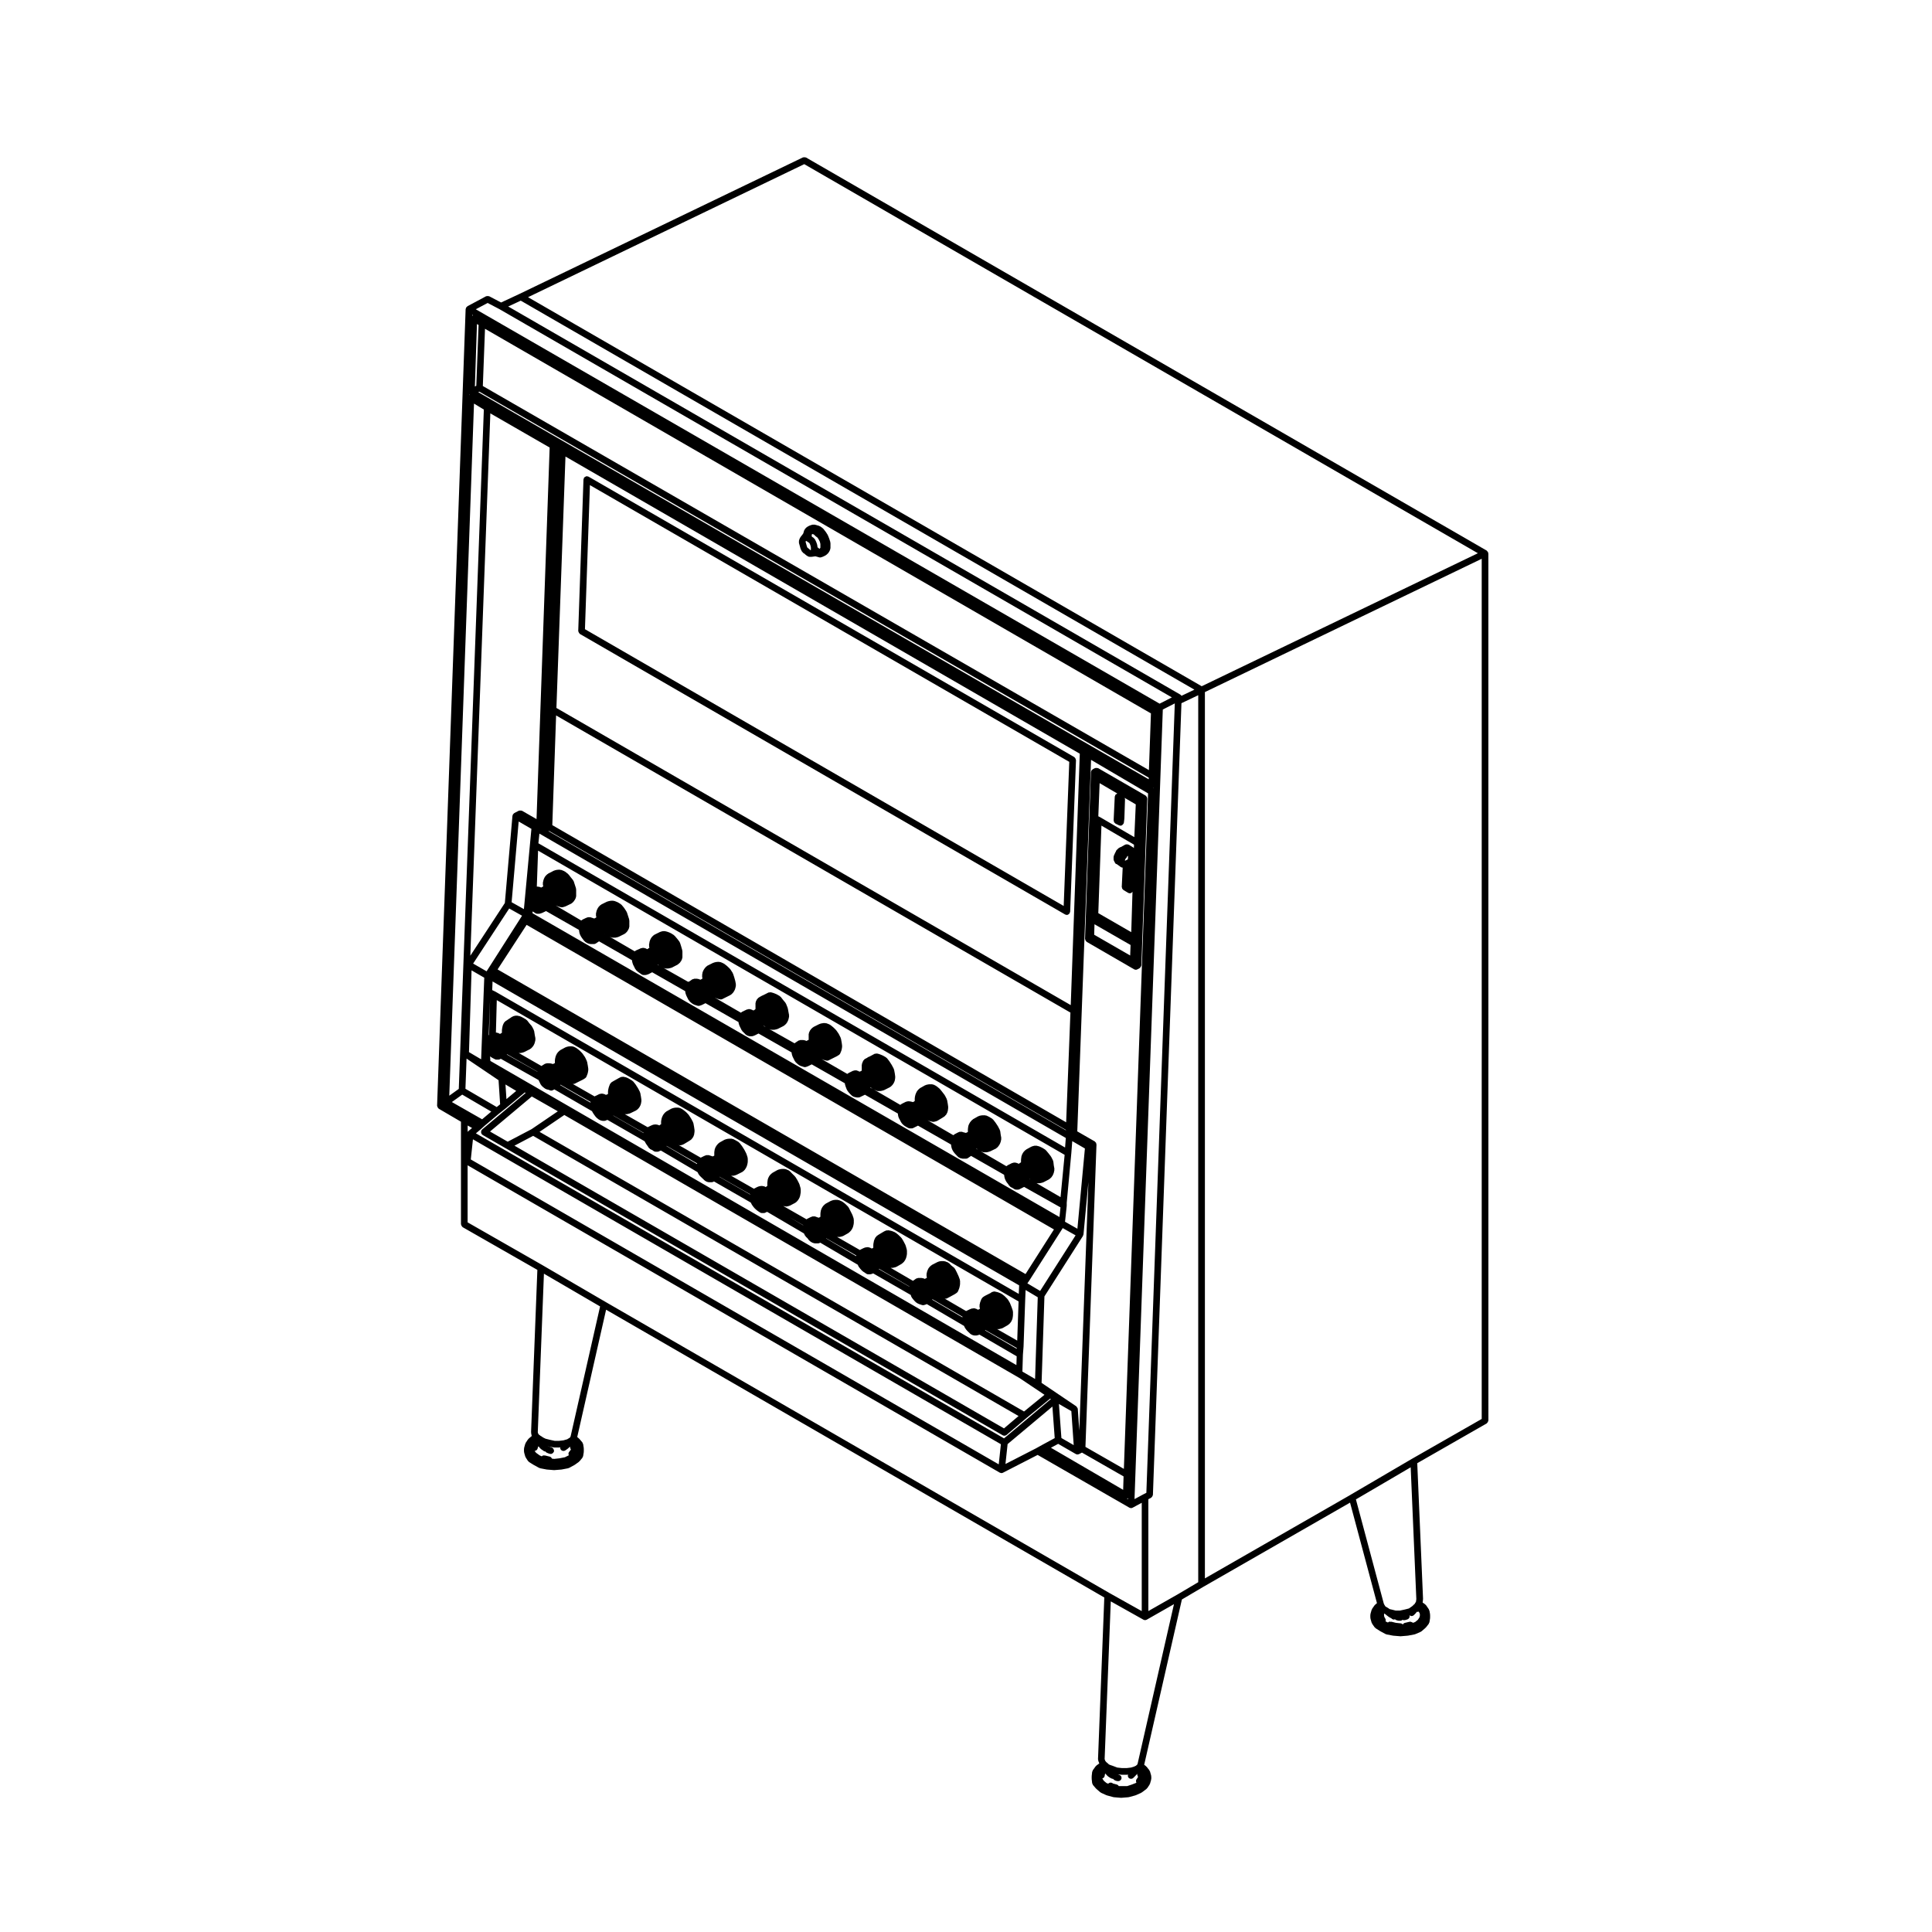 <?xml version="1.0" encoding="UTF-8"?>
<!-- Uploaded to: ICON Repo, www.svgrepo.com, Generator: ICON Repo Mixer Tools -->
<svg fill="#000000" width="800px" height="800px" version="1.1" viewBox="144 144 512 512" xmlns="http://www.w3.org/2000/svg">
 <g>
  <path d="m538.43 290.68c0-0.039-0.039-0.066-0.047-0.105-0.012-0.07-0.016-0.125-0.039-0.191-0.012-0.023 0.012-0.055-0.004-0.082-0.023-0.051-0.086-0.059-0.109-0.102-0.051-0.074-0.09-0.133-0.16-0.188-0.035-0.023-0.035-0.074-0.074-0.098l-180.38-104.17c-0.023-0.016-0.055 0-0.086-0.012-0.105-0.051-0.215-0.039-0.336-0.047-0.109 0-0.215-0.02-0.316 0.02-0.031 0.012-0.059-0.012-0.086 0.004l-75.109 36.172-4.887 2.281-3.164-1.656c-0.031-0.016-0.059 0.004-0.09-0.004-0.105-0.047-0.211-0.031-0.324-0.031-0.109 0-0.215-0.012-0.324 0.031-0.023 0.012-0.059-0.004-0.09 0.012l-4.934 2.641c-0.039 0.02-0.047 0.07-0.082 0.098-0.07 0.051-0.117 0.102-0.168 0.168-0.031 0.035-0.082 0.035-0.102 0.074-0.02 0.031 0 0.066-0.016 0.102-0.031 0.07-0.047 0.125-0.059 0.203-0.004 0.039-0.047 0.066-0.047 0.105l-7.566 211.13c0 0.047 0.039 0.074 0.047 0.117 0.012 0.121 0.059 0.207 0.117 0.312 0.055 0.102 0.102 0.176 0.188 0.25 0.035 0.031 0.039 0.086 0.086 0.105l5.891 3.449v27.18c0 0.047 0.039 0.07 0.047 0.105 0.016 0.117 0.066 0.207 0.125 0.312 0.059 0.102 0.105 0.18 0.191 0.25 0.035 0.023 0.039 0.074 0.082 0.102l19.801 11.316-1.668 43.039c0 0.039 0.031 0.066 0.039 0.102 0 0.039-0.031 0.074-0.023 0.109l0.125 0.629c0.012 0.051 0.055 0.074 0.074 0.117l-0.867 0.742c-0.035 0.031-0.031 0.082-0.059 0.109-0.031 0.031-0.074 0.035-0.102 0.07l-0.605 0.91c-0.023 0.039-0.004 0.09-0.023 0.133-0.023 0.047-0.074 0.066-0.09 0.109l-0.309 1.082c-0.012 0.047 0.02 0.082 0.016 0.121-0.012 0.047-0.051 0.074-0.051 0.117v0.777c0 0.047 0.039 0.074 0.051 0.117 0.004 0.047-0.023 0.082-0.016 0.121l0.309 1.082c0.016 0.055 0.066 0.082 0.09 0.125 0.016 0.035 0 0.074 0.02 0.105l0.605 0.938c0.031 0.047 0.098 0.035 0.133 0.074 0.055 0.059 0.07 0.152 0.141 0.195l1.254 0.777c0.012 0.004 0.02 0 0.023 0.004 0.004 0.004 0.004 0.016 0.016 0.02l1.387 0.754c0.059 0.035 0.121 0.031 0.188 0.051 0.031 0.004 0.039 0.039 0.07 0.047l1.688 0.324c0.023 0.004 0.055 0.004 0.082 0.004l0.016 0.012 1.863 0.152h0.074 0.074l1.859-0.152 0.016-0.012c0.023 0 0.051 0 0.082-0.004l1.688-0.324c0.031-0.004 0.047-0.039 0.07-0.047 0.066-0.02 0.125-0.016 0.188-0.051l1.387-0.754c0.016-0.004 0.016-0.023 0.023-0.035 0.02-0.012 0.051-0.004 0.07-0.02l1.082-0.777c0.035-0.023 0.035-0.082 0.07-0.105 0.023-0.023 0.07-0.016 0.098-0.047l0.777-0.938c0.047-0.059 0.031-0.125 0.059-0.191 0.047-0.086 0.117-0.141 0.133-0.238l0.172-1.082c0.004-0.023-0.02-0.047-0.016-0.074 0-0.023 0.023-0.039 0.023-0.066v-0.781c0-0.023-0.023-0.039-0.023-0.066-0.004-0.031 0.02-0.051 0.016-0.074l-0.172-1.082c-0.012-0.086-0.09-0.125-0.121-0.195-0.035-0.082-0.02-0.168-0.082-0.238l-0.777-0.91c-0.02-0.02-0.047-0.016-0.066-0.035-0.02-0.02-0.016-0.051-0.035-0.066l-0.484-0.414 0.023-0.098c0-0.004-0.004-0.012 0-0.016 0-0.012 0.012-0.012 0.012-0.02l7.617-33.598 132.03 76.266-1.668 42.895c-0.004 0.066 0.051 0.105 0.066 0.172 0.012 0.059-0.031 0.117-0.004 0.176l0.281 0.734-0.754 0.543c-0.047 0.031-0.047 0.09-0.082 0.125-0.035 0.035-0.098 0.035-0.121 0.074l-0.777 1.082c-0.047 0.066-0.023 0.141-0.051 0.211-0.031 0.074-0.102 0.121-0.105 0.203l-0.125 1.082c-0.004 0.02 0.016 0.035 0.016 0.055 0 0.02-0.02 0.031-0.02 0.051v0.629c0 0.02 0.02 0.031 0.02 0.051 0 0.02-0.02 0.035-0.016 0.055l0.125 1.082c0.016 0.105 0.098 0.176 0.137 0.273 0.035 0.066 0.02 0.137 0.07 0.195l0.777 0.91c0.016 0.02 0.039 0.012 0.059 0.023 0.02 0.023 0.012 0.055 0.035 0.074l1.082 0.934c0.039 0.035 0.09 0.023 0.133 0.051 0.035 0.02 0.039 0.07 0.082 0.086l1.387 0.625c0.031 0.016 0.066 0.012 0.102 0.02 0.016 0.004 0.02 0.023 0.035 0.031l1.688 0.457c0.047 0.012 0.09 0.012 0.133 0.016l0.023 0.016 1.863 0.152h0.074 0.074l1.859-0.152 0.023-0.016c0.047-0.004 0.09-0.004 0.133-0.016l1.688-0.457c0.016-0.004 0.02-0.023 0.039-0.031 0.031-0.012 0.059-0.004 0.098-0.02l1.387-0.625c0.023-0.012 0.031-0.047 0.055-0.059 0.035-0.02 0.082-0.012 0.105-0.035l1.254-0.934c0.055-0.039 0.055-0.109 0.098-0.16 0.035-0.035 0.09-0.02 0.109-0.059l0.605-0.91c0.023-0.035 0.004-0.082 0.02-0.109 0.023-0.051 0.082-0.082 0.098-0.133l0.309-1.082c0.016-0.047-0.02-0.082-0.016-0.121 0.012-0.047 0.051-0.074 0.051-0.117v-0.629c0-0.047-0.039-0.074-0.051-0.117-0.004-0.047 0.031-0.082 0.016-0.121l-0.309-1.082c-0.016-0.066-0.082-0.086-0.105-0.137-0.031-0.055-0.012-0.117-0.051-0.168l-0.734-0.934c-0.023-0.031-0.07-0.031-0.102-0.055-0.023-0.023-0.02-0.066-0.051-0.09l-0.5-0.395 0.02-0.074c0-0.004-0.004-0.012 0-0.016 0-0.012 0.004-0.012 0.012-0.02l9.965-43.684 5.688-3.356 38.875-22.309 7.133 26.641-0.48 0.398c-0.035 0.031-0.031 0.074-0.059 0.105-0.023 0.031-0.074 0.031-0.102 0.066l-0.648 0.934c-0.035 0.047-0.012 0.105-0.035 0.152-0.02 0.047-0.074 0.066-0.09 0.109l-0.309 1.082c-0.012 0.047 0.02 0.082 0.016 0.121-0.012 0.047-0.051 0.074-0.051 0.117v0.777c0 0.047 0.039 0.074 0.051 0.117 0.004 0.047-0.023 0.082-0.016 0.121l0.309 1.082c0.016 0.059 0.07 0.09 0.102 0.141 0.016 0.035 0 0.086 0.023 0.117l0.648 0.938c0.031 0.047 0.09 0.031 0.121 0.066 0.055 0.055 0.059 0.133 0.121 0.176l1.211 0.777c0.016 0.012 0.023 0.004 0.039 0.012 0.004 0.004 0.004 0.016 0.016 0.02l1.387 0.754c0.059 0.035 0.121 0.031 0.188 0.051 0.031 0.004 0.039 0.039 0.07 0.047l1.688 0.324c0.023 0.004 0.055 0.004 0.082 0.004 0.004 0 0.012 0.012 0.012 0.012l1.867 0.152h0.074 0.074l1.859-0.152 0.016-0.012c0.023 0 0.051 0 0.082-0.004l1.688-0.324c0.016-0.004 0.023-0.023 0.039-0.023 0.051-0.016 0.098-0.012 0.137-0.031l1.43-0.605c0.039-0.02 0.051-0.07 0.09-0.09 0.051-0.031 0.102-0.02 0.141-0.055l1.082-0.934c0.023-0.023 0.02-0.066 0.047-0.09 0.02-0.02 0.055-0.012 0.074-0.035l0.734-0.938c0.047-0.055 0.02-0.121 0.051-0.188 0.039-0.074 0.109-0.133 0.125-0.223l0.172-1.082c0.004-0.023-0.02-0.047-0.016-0.074 0-0.023 0.023-0.039 0.023-0.066v-0.777c0-0.031-0.031-0.051-0.035-0.082 0-0.031 0.023-0.055 0.02-0.086l-0.172-0.934c-0.016-0.066-0.082-0.098-0.105-0.152-0.02-0.059 0-0.121-0.035-0.176l-0.734-1.082c-0.031-0.047-0.09-0.047-0.125-0.086-0.039-0.047-0.039-0.109-0.098-0.145l-0.699-0.492 0.109-0.832c0.004-0.031-0.023-0.055-0.02-0.086 0-0.031 0.023-0.047 0.023-0.074l-1.535-35.938 18.41-10.539c0.039-0.023 0.047-0.074 0.082-0.102 0.09-0.07 0.133-0.152 0.191-0.25 0.059-0.105 0.109-0.191 0.125-0.312 0.004-0.039 0.047-0.066 0.047-0.105zm-27.254 283.01c0.082-0.23 0.086-0.484-0.047-0.715l-0.277-0.5-0.082-0.48 0.07-0.414 0.105 0.066 0.359 0.273 0.145 0.125c0.012 0.012 0.031 0.004 0.039 0.016 0.012 0.012 0.012 0.023 0.02 0.031l0.605 0.457c0.023 0.02 0.059 0.012 0.086 0.031 0.02 0.012 0.02 0.039 0.047 0.051l0.48 0.242 0.074 0.074c0.172 0.172 0.398 0.258 0.625 0.258 0.098 0 0.168-0.074 0.258-0.105 0.09 0.074 0.137 0.18 0.258 0.215l0.48 0.152c0.098 0.023 0.18 0.039 0.273 0.039h0.434c0.227 0 0.418-0.102 0.57-0.238 0.082 0.02 0.125 0.086 0.207 0.086h0.309c0.09 0 0.18-0.016 0.273-0.039l0.473-0.152c0.465-0.152 0.719-0.648 0.57-1.113l-0.004-0.004c0.16 0.133 0.352 0.227 0.551 0.227 0.227 0 0.453-0.086 0.625-0.258l0.48-0.48c0.031-0.031 0.02-0.082 0.047-0.105 0.02-0.023 0.059-0.016 0.082-0.047l0.156-0.25c0.066 0.016 0.109 0.055 0.176 0.055 0.098 0 0.156-0.102 0.246-0.133l0.312 0.387 0.105 0.551-0.117 0.594-0.434 0.676-0.73 0.594-0.555 0.207c-0.055-0.051-0.109-0.07-0.172-0.105-0.09-0.07-0.18-0.082-0.289-0.105-0.086-0.023-0.152-0.098-0.238-0.098-0.039 0-0.059 0.035-0.102 0.039-0.039 0.004-0.07-0.023-0.105-0.016l-1.254 0.301c-0.246 0.059-0.434 0.223-0.551 0.422-0.137-0.145-0.312-0.266-0.523-0.293l-1.328-0.145-1.152-0.289c-0.086-0.02-0.152 0.031-0.238 0.035-0.055-0.012-0.098-0.059-0.152-0.059-0.223 0-0.402 0.102-0.559 0.23l-0.559-0.273zm8.07-5.215-0.082 0.145-0.27 0.418c-0.016 0.02 0 0.051-0.016 0.07l-0.207 0.133c-0.055 0.035-0.059 0.105-0.105 0.145-0.047 0.039-0.109 0.047-0.145 0.102-0.004 0.012 0 0.02-0.004 0.023l-0.109 0.102-0.926 0.648-1.055 0.273h-0.004l-1.293 0.281h-1.176l-1.113-0.277h-0.004-0.004l-0.469-0.105-0.289-0.215c-0.016-0.016-0.039-0.004-0.055-0.016s-0.016-0.035-0.035-0.047l-0.711-0.406-0.012-0.012-0.242-0.379-0.121-0.211-0.09-0.211-7.379-27.578 14.516-8.504 1.496 34.918zm-1.012-37.902-0.012 0.004-16.363 9.586c-0.004 0-0.004 0.012-0.004 0.012l-38.543 22.117v-234.88l73.359-35.328v227.95zm-62.25 36.02h-0.012l-0.035 0.02c-0.004 0-0.004 0.004-0.004 0.004l-7.609 4.332v-29.641l0.734-0.379c0.039-0.02 0.051-0.074 0.086-0.102 0.098-0.07 0.152-0.152 0.215-0.25 0.059-0.102 0.105-0.176 0.121-0.293 0.012-0.039 0.055-0.07 0.055-0.109l7.559-209.82 4.449-2.117v235.06zm-18.008-0.445-133.52-77.133-16.711-9.742s0-0.004-0.004-0.004l-19.82-11.332v-15.121l141.03 81.453c0.09 0.051 0.18 0.055 0.277 0.074 0.031 0.004 0.047 0.035 0.074 0.039 0.031 0.004 0.066 0.004 0.098 0.004 0.137 0 0.277-0.031 0.402-0.102l9.184-4.715 24.305 13.977c0.109 0.07 0.242 0.09 0.363 0.102 0 0 0.023 0.02 0.047 0.02h0.02c0.152 0 0.297-0.035 0.43-0.105l2.422-1.309v28.707zm-164.75-341.86 3.133 1.641 178.2 102.89-3.246 1.664-181.22-104.52zm83.91-36.785 178.52 103.11-73.191 35.246-178.53-103.1zm-75.129 36.176 178.52 103.09-3.391 1.617c-0.039-0.059-0.117-0.082-0.168-0.125-0.051-0.047-0.059-0.121-0.121-0.156l-178.17-102.88zm165.79 315.93-0.754 0.387-0.004 0.004h-0.012l-2.371 1.281 7.5-209.25 3.176-1.621zm-37.719-14.426-139.96-80.832 1.074-0.902c0.004-0.004 0.004-0.004 0.004-0.012 0.004-0.004 0.012 0 0.016-0.004l1.211-1.082 0.004-0.004 3.812-3.215h0.004l1.734-1.379v-0.004c0.004-0.004 0.012 0 0.016-0.004l4.629-3.856v-0.004l0.012-0.004 0.434-0.371 0.238 0.137-11.551 9.691c-0.039 0.035-0.035 0.098-0.07 0.133-0.039 0.039-0.102 0.051-0.125 0.102-0.035 0.059-0.004 0.125-0.023 0.191-0.035 0.109-0.055 0.207-0.047 0.316 0.012 0.121 0.047 0.211 0.102 0.312 0.031 0.059 0.016 0.125 0.059 0.18 0.031 0.039 0.09 0.023 0.125 0.059 0.039 0.039 0.051 0.105 0.105 0.137l6.191 3.57 131.66 76.031c0.141 0.082 0.293 0.117 0.441 0.117 0.203 0 0.402-0.07 0.57-0.207l5.285-4.484v-0.004l6.277-5.141 0.188 0.121zm-0.012-2.644-129.73-74.922 4.949-2.602 128.64 74.246zm38.41-174.45-176.52-101.79 0.574-15.168 176.48 101.93zm-177.45-100.29 177.4 102.29v0.434l-177.68-102.59zm159 275.32-0.398-5.742c0-0.02-0.023-0.035-0.023-0.055-0.012-0.031 0-0.055-0.012-0.086-0.02-0.102-0.105-0.16-0.16-0.246-0.055-0.086-0.086-0.176-0.16-0.238-0.016-0.016-0.016-0.039-0.031-0.051l-9.211-6.219 0.754-22.918 10.219-16.035c0.004-0.012 0-0.02 0.004-0.031 0.004-0.004 0.016-0.004 0.02-0.012 0.031-0.055 0-0.117 0.02-0.172 0.02-0.066 0.086-0.105 0.09-0.176l1.301-13.875zm-161.67-274.42 0.012-0.176h0.004c0.035 0.031 0.039 0.082 0.082 0.102-0.039 0.016-0.059 0.051-0.098 0.074zm149.95 260.74-3.356-1.949v-0.227l0.133-4.281v-0.004l0.172-2.168c0-0.012-0.004-0.016-0.004-0.023 0-0.004 0.004-0.012 0.004-0.016l0.434-12.352 0.105-2.551 3.219 1.918zm8.176-65.887-137.11-79.273 0.109-0.074 136.99 79.23v0.117zm-9.594 12.891 0.133 0.133-0.191-0.105zm-14.117-8.086c0.012 0.016 0.035 0.012 0.051 0.023s0.012 0.035 0.031 0.051l0.332 0.258-0.488-0.289zm-13.449-14.449h-0.012s-0.012-0.004-0.02-0.004h0.012zm-14.652-1.789 0.57 0.441-0.672-0.387zm-14.156-8.141m-14.051-8.141 0.438 0.352-0.539-0.312zm-14.086-8.09c0.012 0.012 0.016 0.023 0.023 0.031l-0.039-0.02zm-14.043-8.145 0.344 0.277-0.43-0.242zm-14.078-8.109c0.012 0.012 0.012 0.023 0.023 0.035l-0.047-0.023zm-19.133-5.481 0.02-0.484 0.289 0.18 0.004 0.004 0.48 0.309c0.145 0.098 0.312 0.137 0.48 0.137h0.434c0.09 0 0.176-0.012 0.273-0.039l0.48-0.152c0.016-0.004 0.016-0.02 0.016-0.02 0.039-0.016 0.07-0.012 0.098-0.02l0.953-0.453c0.016-0.012 0.02-0.031 0.035-0.039l8.766 5.008c0 0.004 0.012 0.012 0.012 0.016 0 0.023-0.023 0.051-0.02 0.082l0.133 0.781c0.012 0.051 0.055 0.074 0.074 0.121 0.012 0.039-0.016 0.082 0.004 0.121l0.301 0.605c0.012 0.016 0.035 0.012 0.047 0.023 0.016 0.023 0 0.051 0.016 0.074l0.309 0.453c0.004 0.004 0.02 0.004 0.02 0.012 0.012 0.004 0.004 0.02 0.012 0.023l0.48 0.629c0.031 0.039 0.09 0.023 0.121 0.059 0.047 0.047 0.051 0.109 0.105 0.145l0.473 0.309c0.047 0.031 0.102 0.02 0.145 0.047 0.031 0.012 0.035 0.047 0.07 0.055l0.48 0.145c0.09 0.023 0.176 0.039 0.262 0.039h0.914c0.168 0 0.336-0.047 0.488-0.145l0.832-0.555 0.031-0.016 8.723 5.004v0.102c0 0.047 0.047 0.074 0.051 0.117 0.004 0.039-0.023 0.082-0.016 0.121l0.176 0.625c0.012 0.031 0.039 0.047 0.051 0.07 0.012 0.023-0.012 0.055 0.004 0.082l0.301 0.605h0.004l0.301 0.621c0.02 0.039 0.082 0.023 0.102 0.066 0.039 0.059 0.035 0.141 0.09 0.191l0.48 0.453c0.02 0.016 0.047 0.012 0.066 0.023 0.02 0.016 0.02 0.047 0.039 0.059l0.473 0.324 0.43 0.301c0.152 0.105 0.328 0.16 0.508 0.16h0.48c0.09 0 0.176-0.012 0.273-0.039l0.48-0.152c0.02-0.004 0.023-0.023 0.047-0.035 0.031-0.012 0.066-0.004 0.098-0.023l0.91-0.48 8.75 5.004v0.105c0 0.047 0.039 0.074 0.051 0.117 0.004 0.047-0.031 0.086-0.016 0.125l0.176 0.605c0.004 0.031 0.035 0.039 0.047 0.066 0.012 0.023-0.004 0.051 0.004 0.07l0.301 0.629c0 0.004 0.004 0 0.012 0.004 0 0.004-0.004 0.012 0 0.016l0.309 0.605c0.016 0.035 0.07 0.023 0.098 0.059 0.035 0.051 0.02 0.117 0.07 0.168l0.48 0.48c0.023 0.023 0.066 0.016 0.098 0.039 0.023 0.02 0.023 0.059 0.055 0.082l0.473 0.309c0.039 0.023 0.086 0.02 0.125 0.035 0.023 0.016 0.035 0.051 0.066 0.059l0.434 0.145h0.012s0 0.004 0.004 0.004l0.48 0.152c0.098 0.023 0.18 0.039 0.273 0.039 0.09 0 0.176-0.016 0.273-0.039l0.48-0.152c0.02-0.004 0.023-0.031 0.039-0.035 0.023-0.012 0.055-0.004 0.086-0.02l0.91-0.453c0.016-0.004 0.016-0.02 0.023-0.031l8.762 5.008c0.004 0.023 0.023 0.047 0.031 0.07 0.004 0.047-0.031 0.086-0.016 0.125l0.176 0.605c0.012 0.031 0.035 0.039 0.047 0.066 0.012 0.023-0.004 0.051 0.004 0.074l0.301 0.625s0.004 0 0.004 0.004l0.309 0.625c0.02 0.039 0.082 0.031 0.102 0.066 0.039 0.059 0.035 0.137 0.09 0.191l0.457 0.438 0.418 0.438c0.051 0.055 0.125 0.039 0.188 0.082 0.055 0.039 0.082 0.117 0.152 0.141l0.473 0.172c0.102 0.039 0.203 0.055 0.301 0.055h0.48c0.102 0 0.203-0.016 0.301-0.051l0.48-0.172c0.016-0.004 0.02-0.023 0.035-0.031 0.02-0.012 0.039-0.004 0.059-0.016l0.91-0.457c0.004 0 0.004-0.012 0.004-0.012l8.762 5.004v0.09c0 0.047 0.047 0.074 0.051 0.117 0.004 0.039-0.023 0.082-0.016 0.121l0.176 0.625c0.012 0.031 0.039 0.047 0.051 0.074 0.012 0.023-0.012 0.051 0.004 0.074l0.301 0.609 0.309 0.625c0.02 0.039 0.082 0.031 0.102 0.066 0.039 0.059 0.031 0.133 0.086 0.18l0.48 0.457c0.016 0.016 0.035 0.012 0.051 0.02 0.016 0.016 0.016 0.035 0.031 0.051l0.434 0.324c0.055 0.039 0.117 0.035 0.172 0.059 0.047 0.02 0.055 0.066 0.102 0.082l0.457 0.141 0.004 0.004 0.48 0.152c0.098 0.023 0.18 0.039 0.273 0.039 0.102 0 0.195-0.016 0.297-0.051l0.434-0.152c0.016-0.004 0.016-0.02 0.023-0.023 0.023-0.012 0.051-0.004 0.07-0.016l0.953-0.473c0.012-0.004 0.012-0.016 0.016-0.02l8.777 5.012c0.004 0.023 0.023 0.047 0.031 0.07 0.004 0.047-0.031 0.086-0.016 0.125l0.176 0.605c0.004 0.016 0.02 0.02 0.023 0.035 0.004 0.016-0.004 0.023 0 0.039l0.301 0.777c0.016 0.039 0.055 0.059 0.074 0.098 0.016 0.023 0 0.051 0.016 0.074l0.309 0.457c0.012 0.02 0.039 0.012 0.055 0.031 0.016 0.023 0.004 0.055 0.031 0.082l0.434 0.473c0.004 0.012 0.02 0.004 0.023 0.012 0.012 0.012 0.012 0.02 0.016 0.031l0.48 0.457c0.066 0.066 0.152 0.055 0.227 0.098 0.07 0.035 0.105 0.105 0.18 0.125l0.648 0.152c0.07 0.02 0.137 0.023 0.203 0.023h0.434c0.133 0 0.273-0.031 0.398-0.098l0.289-0.145 0.945-0.453c0.02-0.012 0.02-0.031 0.035-0.039l8.746 4.996v0.109c0 0.035 0.035 0.055 0.035 0.09 0.004 0.035-0.023 0.059-0.016 0.098l0.133 0.625c0.012 0.055 0.059 0.082 0.082 0.125 0.016 0.039-0.012 0.086 0.016 0.121l0.316 0.57 0.309 0.621c0.02 0.035 0.07 0.023 0.09 0.059 0.035 0.051 0.02 0.109 0.066 0.156l0.434 0.457c0.023 0.031 0.07 0.02 0.105 0.047 0.031 0.031 0.031 0.074 0.07 0.102l0.48 0.301c0.012 0.004 0.023 0.004 0.035 0.012 0.004 0.004 0.004 0.016 0.016 0.02l0.605 0.324c0.133 0.07 0.277 0.105 0.418 0.105h0.48c0.133 0 0.273-0.031 0.398-0.098l0.297-0.152 0.945-0.469s0.012-0.016 0.016-0.02l8.781 5.019c0.004 0.023-0.02 0.047-0.016 0.07l0.133 0.781c0.012 0.051 0.051 0.074 0.07 0.117 0.012 0.039-0.016 0.082 0.004 0.117l0.301 0.625c0.016 0.031 0.055 0.02 0.07 0.047 0.02 0.035 0.004 0.074 0.031 0.105l0.348 0.457c0.012 0.016 0.035 0.012 0.047 0.02 0.012 0.02 0.004 0.039 0.02 0.055l0.434 0.453h0.004c0.004 0.004 0 0.012 0.004 0.016l0.48 0.48c0.059 0.059 0.145 0.051 0.215 0.09 0.07 0.047 0.105 0.121 0.191 0.141l0.605 0.152c0.074 0.016 0.145 0.023 0.215 0.023h0.781c0.172 0 0.348-0.051 0.504-0.156l0.828-0.57 0.023-0.016 8.762 5.008v0.109c0 0.035 0.035 0.055 0.039 0.09 0 0.035-0.031 0.066-0.02 0.102l0.133 0.605c0.012 0.039 0.051 0.059 0.059 0.102 0.012 0.031-0.012 0.066 0.004 0.098l0.301 0.629c0.016 0.031 0.055 0.02 0.07 0.047 0.02 0.039 0.004 0.09 0.035 0.121l0.449 0.57 0.289 0.441c0.031 0.051 0.105 0.035 0.141 0.082 0.074 0.082 0.105 0.188 0.207 0.238l0.574 0.289 0.422 0.273c0.145 0.098 0.312 0.137 0.48 0.137h0.48c0.133 0 0.273-0.031 0.398-0.098l0.301-0.152 0.004-0.004 0.902-0.449c0.012-0.004 0.012-0.016 0.02-0.02l9.645 5.426-0.273 2.559zm90.301 46.656c0.016 0.012 0.035 0.004 0.051 0.016 0.016 0.012 0.02 0.023 0.031 0.031zm49.633 28.582-6.383-3.707c0.055 0.012 0.105 0.031 0.156 0.031h0.609c0.066 0 0.133-0.004 0.203-0.023l0.648-0.152c0.023-0.004 0.031-0.031 0.055-0.039 0.051-0.016 0.102-0.012 0.145-0.035l1.516-0.781c0.039-0.02 0.051-0.07 0.086-0.102 0.035-0.023 0.09-0.016 0.121-0.051l0.473-0.453c0.055-0.051 0.047-0.125 0.086-0.188 0.023-0.035 0.082-0.023 0.102-0.066l0.309-0.629c0.016-0.031-0.004-0.059 0.004-0.098 0.016-0.035 0.055-0.059 0.066-0.102l0.172-0.777c0.016-0.066-0.035-0.109-0.035-0.176 0.004-0.066 0.055-0.109 0.039-0.176l-0.16-0.871-0.125-1.062c-0.012-0.059-0.066-0.098-0.082-0.145-0.02-0.051 0.012-0.105-0.016-0.152l-0.48-0.934c-0.016-0.031-0.051-0.031-0.07-0.055-0.012-0.031 0-0.059-0.02-0.086l-0.605-0.777s-0.004-0.004-0.012-0.004c-0.004-0.004 0-0.012 0-0.012l-0.656-0.785c-0.035-0.039-0.09-0.035-0.125-0.07s-0.047-0.098-0.09-0.121l-0.734-0.453c-0.02-0.012-0.039 0-0.059-0.012-0.012-0.004-0.016-0.023-0.031-0.035l-0.648-0.309c-0.031-0.016-0.059 0.004-0.09-0.004-0.035-0.016-0.051-0.051-0.086-0.059l-0.734-0.172c-0.086-0.016-0.141 0.035-0.223 0.039-0.074 0-0.137-0.051-0.207-0.031l-0.648 0.172c-0.039 0.012-0.051 0.055-0.09 0.066-0.035 0.016-0.074-0.004-0.105 0.016l-1.379 0.754c-0.039 0.02-0.047 0.07-0.082 0.102-0.039 0.023-0.09 0.016-0.121 0.051l-0.484 0.484c-0.039 0.039-0.031 0.098-0.055 0.133-0.031 0.039-0.09 0.051-0.105 0.098l-0.309 0.605c-0.023 0.051 0.004 0.102-0.012 0.145-0.02 0.051-0.07 0.082-0.082 0.133l-0.125 0.934c0 0.023 0.02 0.039 0.02 0.066-0.004 0.02-0.023 0.035-0.023 0.055v0.613l-0.312 0.16c-0.047 0.023-0.051 0.082-0.09 0.105-0.039 0.023-0.09 0.016-0.121 0.051l-0.051 0.051h-0.07l-0.418-0.211c-0.07-0.035-0.137 0-0.211-0.016-0.07-0.02-0.109-0.082-0.188-0.082h-0.469c-0.082 0-0.121 0.066-0.191 0.082s-0.133-0.016-0.203 0.016l-0.309 0.152-0.598 0.301-0.301 0.145c-0.004 0-0.004 0.004-0.004 0.004-0.047 0.02-0.051 0.082-0.098 0.105-0.039 0.031-0.102 0.02-0.137 0.059l-0.098 0.098-6.836-3.977 0.562 0.223c0.105 0.039 0.211 0.059 0.316 0.059h0.648c0.07 0 0.141-0.012 0.211-0.023l0.609-0.152c0.02-0.004 0.023-0.031 0.047-0.035 0.047-0.016 0.09-0.012 0.133-0.031l1.559-0.754c0.059-0.031 0.074-0.102 0.121-0.137 0.039-0.035 0.105-0.02 0.141-0.066l0.434-0.48c0.035-0.039 0.02-0.102 0.051-0.141 0.02-0.031 0.066-0.016 0.086-0.051l0.309-0.605c0.02-0.035-0.004-0.07 0.004-0.105 0.016-0.039 0.059-0.059 0.07-0.105l0.172-0.777c0.016-0.066-0.031-0.117-0.031-0.18 0-0.059 0.047-0.105 0.035-0.172l-0.16-0.883v-0.004l-0.125-0.938c-0.012-0.055-0.066-0.086-0.082-0.137-0.02-0.051 0.012-0.102-0.016-0.145l-0.48-0.934c-0.012-0.016-0.031-0.02-0.039-0.035-0.012-0.016 0-0.035-0.012-0.051l-0.605-0.91c-0.004-0.012-0.02-0.012-0.031-0.02-0.004-0.012 0-0.031-0.012-0.039l-0.609-0.777c-0.035-0.047-0.102-0.039-0.137-0.082-0.039-0.035-0.047-0.102-0.098-0.125l-0.777-0.48c-0.02-0.012-0.039 0-0.059-0.012-0.016-0.012-0.02-0.031-0.035-0.039l-0.648-0.301c-0.066-0.031-0.133 0.004-0.203-0.012-0.059-0.016-0.102-0.07-0.168-0.07h-0.734c-0.035 0-0.059 0.035-0.098 0.039-0.035 0-0.066-0.023-0.105-0.02l-0.648 0.145c-0.051 0.012-0.066 0.059-0.105 0.082-0.039 0.016-0.09-0.012-0.125 0.016l-1.379 0.781c-0.047 0.023-0.047 0.074-0.086 0.105-0.035 0.031-0.086 0.02-0.117 0.055l-0.434 0.453c-0.031 0.031-0.02 0.074-0.039 0.105-0.031 0.035-0.082 0.039-0.102 0.082l-0.348 0.629c-0.023 0.047 0 0.098-0.016 0.141-0.02 0.055-0.074 0.086-0.086 0.141l-0.125 0.777c-0.004 0.031 0.02 0.051 0.02 0.074-0.004 0.031-0.031 0.047-0.031 0.07v0.754l-0.293 0.141-0.258 0.125c-0.023-0.012-0.035-0.039-0.059-0.047l-0.562-0.133-0.434-0.145c-0.098-0.031-0.172 0.02-0.266 0.02-0.121 0-0.242-0.051-0.363 0.004l-0.348 0.145c-0.012 0.004-0.016 0.02-0.023 0.023-0.016 0.012-0.031 0-0.047 0.004l-0.906 0.48c-0.047 0.023-0.051 0.082-0.09 0.105s-0.09 0.016-0.121 0.051l-0.082 0.082-6.82-3.961 0.516 0.211c0.035 0.016 0.074 0.012 0.105 0.02 0.012 0.004 0.016 0.02 0.031 0.023l0.648 0.152c0.07 0.02 0.137 0.023 0.203 0.023 0.07 0 0.141-0.012 0.211-0.023l0.609-0.152c0.031-0.012 0.047-0.039 0.07-0.055 0.059-0.02 0.117-0.016 0.172-0.047l1.559-0.934c0.012-0.004 0.012-0.02 0.02-0.031 0.012-0.004 0.023-0.004 0.035-0.012l0.434-0.309c0.074-0.055 0.086-0.145 0.133-0.215 0.039-0.039 0.105-0.023 0.133-0.074l0.348-0.629c0.023-0.051 0-0.105 0.016-0.156 0.023-0.055 0.074-0.09 0.086-0.145l0.125-0.906c0.004-0.039-0.031-0.074-0.031-0.109 0-0.051 0.039-0.082 0.035-0.125l-0.125-0.938c0-0.012-0.016-0.016-0.016-0.023 0-0.004 0.004-0.012 0.004-0.02l-0.172-0.934c-0.012-0.047-0.059-0.066-0.074-0.105-0.016-0.039 0.012-0.09-0.012-0.133l-0.48-0.934c-0.016-0.031-0.051-0.031-0.07-0.055-0.016-0.031 0-0.059-0.02-0.086l-0.605-0.777h-0.004v-0.012l-0.609-0.754c-0.02-0.031-0.059-0.023-0.09-0.051-0.02-0.02-0.02-0.066-0.047-0.086l-0.777-0.629c-0.023-0.02-0.066-0.012-0.098-0.031s-0.031-0.059-0.066-0.074l-0.605-0.309c-0.07-0.035-0.141 0-0.215-0.016-0.066-0.02-0.105-0.082-0.18-0.082h-0.781c-0.039 0-0.059 0.035-0.102 0.039-0.035 0.004-0.066-0.023-0.105-0.016l-0.648 0.152c-0.047 0.012-0.059 0.055-0.105 0.074-0.039 0.016-0.09-0.012-0.125 0.016l-1.379 0.781c-0.047 0.023-0.047 0.074-0.086 0.105-0.035 0.031-0.09 0.02-0.117 0.055l-0.434 0.453c-0.039 0.039-0.023 0.09-0.055 0.133-0.023 0.039-0.086 0.051-0.105 0.098l-0.309 0.629c-0.016 0.031 0.004 0.066-0.004 0.102-0.016 0.035-0.055 0.051-0.066 0.09l-0.172 0.754c-0.012 0.039 0.023 0.07 0.02 0.105s-0.039 0.059-0.039 0.098v0.77l-0.258 0.18-0.258 0.125c-0.023-0.012-0.035-0.039-0.059-0.047l-0.648-0.152c-0.039-0.012-0.07 0.02-0.105 0.016-0.035-0.004-0.059-0.039-0.098-0.039h-0.434c-0.07 0-0.109 0.059-0.172 0.07-0.059 0.016-0.121-0.02-0.18 0.004l-0.348 0.152c-0.012 0.004-0.012 0.016-0.02 0.02 0 0-0.012-0.004-0.02 0l-0.598 0.301-0.301 0.145s0 0.004-0.004 0.004c-0.051 0.023-0.055 0.082-0.098 0.105-0.004 0-0.004 0.004-0.004 0.004-0.051 0.035-0.105 0.031-0.152 0.07l-0.074 0.074-6.926-4.031 0.68 0.289c0.109 0.051 0.227 0.07 0.336 0.07h0.605c0.07 0 0.137-0.004 0.207-0.023l0.609-0.145c0.02-0.004 0.031-0.031 0.051-0.035 0.051-0.016 0.102-0.012 0.141-0.035l1.559-0.781c0.047-0.023 0.055-0.082 0.098-0.105 0.039-0.023 0.102-0.02 0.133-0.055l0.48-0.48c0.051-0.047 0.035-0.117 0.07-0.168 0.023-0.035 0.082-0.023 0.098-0.059l0.309-0.605c0.02-0.039-0.004-0.086 0.012-0.125 0.016-0.051 0.066-0.074 0.074-0.125l0.125-0.777c0.004-0.051-0.031-0.086-0.031-0.125 0-0.051 0.039-0.086 0.035-0.133l-0.125-0.934c0-0.012-0.016-0.016-0.016-0.023 0-0.004 0.004-0.016 0.004-0.02l-0.172-0.91c-0.012-0.051-0.059-0.07-0.074-0.105-0.016-0.047 0.016-0.09-0.012-0.133l-0.492-0.934c-0.012-0.016-0.031-0.016-0.039-0.031-0.004-0.016 0-0.031-0.004-0.047l-0.605-0.938c-0.012-0.012-0.023-0.012-0.031-0.02-0.012-0.016-0.004-0.035-0.016-0.051l-0.609-0.777c-0.039-0.051-0.105-0.047-0.152-0.086-0.039-0.039-0.051-0.105-0.102-0.133l-0.777-0.453c-0.02-0.012-0.039 0-0.066-0.012-0.016-0.012-0.02-0.031-0.039-0.039l-0.777-0.324c-0.023-0.012-0.047 0.004-0.07 0-0.023-0.012-0.035-0.039-0.059-0.047l-0.609-0.152c-0.105-0.023-0.191 0.035-0.293 0.047-0.117 0.012-0.238-0.023-0.336 0.035l-0.605 0.324v0.004l-0.867 0.457c-0.047 0.02-0.102-0.004-0.141 0.023l-0.449 0.293-0.508 0.266v0.004l-0.07 0.035c-0.098 0.051-0.109 0.145-0.18 0.223-0.07 0.082-0.176 0.121-0.215 0.227l-0.309 0.754c-0.023 0.059 0.012 0.109 0 0.172-0.012 0.059-0.066 0.098-0.066 0.156v1.531l-0.277 0.133c-0.016 0.004-0.016 0.023-0.023 0.031-0.016 0.004-0.031 0-0.039 0.004l-0.105 0.059h-0.066l-0.16 0.016h-0.004l-0.195-0.145c-0.086-0.066-0.188-0.047-0.277-0.074-0.09-0.031-0.156-0.105-0.258-0.105l-0.473-0.004c-0.074 0-0.117 0.059-0.188 0.082-0.066 0.016-0.133-0.02-0.195 0.012l-0.309 0.145-0.004 0.004h-0.004l-0.645 0.324h-0.012l-0.301 0.152c-0.047 0.023-0.055 0.082-0.098 0.105-0.039 0.023-0.102 0.016-0.133 0.055l-0.066 0.066-6.812-3.941 0.559 0.223c0.023 0.012 0.055 0.004 0.082 0.016 0.012 0.004 0.012 0.016 0.012 0.016l0.621 0.156c0.074 0.016 0.145 0.023 0.215 0.023 0.133 0 0.266-0.031 0.395-0.098l0.609-0.309 1.559-0.777c0.012-0.004 0.012-0.02 0.023-0.031 0.016-0.012 0.039-0.004 0.059-0.016l0.48-0.309s0-0.004 0.004-0.004c0.141-0.102 0.266-0.238 0.332-0.406l0.309-0.754c0.016-0.031-0.012-0.059 0-0.098 0.012-0.035 0.047-0.055 0.055-0.098l0.125-0.777c0.012-0.051-0.031-0.086-0.031-0.125 0-0.051 0.039-0.086 0.035-0.133l-0.125-0.938c0-0.012-0.016-0.016-0.016-0.023 0-0.004 0.004-0.016 0.004-0.02l-0.172-0.934c-0.012-0.039-0.055-0.059-0.066-0.102-0.016-0.039 0.012-0.074-0.004-0.109l-0.441-0.91c-0.012-0.023-0.039-0.031-0.059-0.055-0.012-0.023 0-0.055-0.016-0.082l-0.648-0.934c-0.02-0.023-0.055-0.023-0.074-0.051-0.02-0.02-0.012-0.051-0.031-0.07l-0.609-0.605c-0.012-0.012-0.031-0.004-0.047-0.016-0.012-0.016-0.004-0.035-0.02-0.047l-0.777-0.629c-0.039-0.031-0.098-0.016-0.133-0.039-0.047-0.023-0.055-0.082-0.105-0.102l-0.777-0.309c-0.055-0.02-0.109 0.016-0.168 0.004-0.055-0.016-0.098-0.066-0.152-0.066l-0.602 0.008c-0.039 0-0.066 0.039-0.105 0.047-0.039 0-0.074-0.031-0.109-0.02l-0.605 0.152c-0.035 0.012-0.051 0.051-0.086 0.066-0.031 0.012-0.066-0.012-0.098 0.004l-1.562 0.781c-0.047 0.02-0.051 0.074-0.09 0.105-0.039 0.023-0.098 0.016-0.125 0.051l-0.473 0.453c-0.039 0.039-0.031 0.102-0.066 0.145-0.035 0.047-0.098 0.055-0.117 0.105l-0.309 0.629c-0.031 0.066 0 0.133-0.016 0.195-0.016 0.07-0.074 0.109-0.074 0.188v1.531l-0.277 0.133s-0.004 0.004-0.012 0.012h-0.004l-0.309 0.152c-0.012 0.004-0.012 0.016-0.02 0.02-0.031-0.016-0.039-0.055-0.07-0.066l-0.434-0.152c-0.055-0.02-0.105 0.016-0.156 0.012-0.055-0.012-0.086-0.059-0.137-0.059h-0.789c-0.098 0-0.152 0.074-0.238 0.102-0.086 0.023-0.172-0.004-0.25 0.051l-0.945 0.629c-0.023 0.016-0.023 0.051-0.051 0.07-0.016 0.012-0.035 0.012-0.051 0.02l-6.727-3.789 0.363 0.141c0.105 0.039 0.211 0.059 0.316 0.059h0.605c0.07 0 0.137-0.004 0.207-0.023l0.609-0.145c0.02-0.004 0.031-0.031 0.051-0.035 0.051-0.016 0.102-0.012 0.141-0.035l1.559-0.781c0.047-0.02 0.051-0.074 0.086-0.102 0.039-0.023 0.09-0.016 0.121-0.051l0.48-0.453c0.055-0.055 0.051-0.133 0.09-0.191 0.02-0.035 0.082-0.023 0.102-0.066l0.309-0.629c0.016-0.031-0.004-0.059 0.004-0.098 0.016-0.035 0.055-0.059 0.066-0.102l0.172-0.777c0.016-0.066-0.035-0.117-0.035-0.176 0.004-0.066 0.051-0.109 0.039-0.176l-0.172-0.91-0.172-0.934c-0.004-0.031-0.039-0.047-0.051-0.074-0.012-0.035 0.012-0.066 0-0.098l-0.434-1.082c-0.02-0.051-0.074-0.059-0.102-0.105-0.023-0.039-0.012-0.09-0.039-0.125l-0.637-0.762v-0.004l-0.609-0.777c-0.039-0.051-0.105-0.047-0.152-0.086-0.039-0.039-0.051-0.105-0.102-0.133l-0.777-0.453c-0.02-0.016-0.051 0-0.07-0.012-0.023-0.012-0.031-0.039-0.055-0.051l-0.777-0.309c-0.02-0.004-0.039 0.012-0.059 0-0.02-0.004-0.031-0.031-0.051-0.035l-0.609-0.152c-0.105-0.02-0.18 0.035-0.277 0.047-0.109 0.012-0.227-0.031-0.332 0.023l-0.605 0.309-0.004 0.004-0.91 0.453c-0.016 0.012-0.035-0.004-0.051 0.004l-0.609 0.324c-0.012 0.004-0.016 0.02-0.02 0.031-0.016 0.004-0.031-0.004-0.047 0.004l-0.473 0.309c-0.07 0.047-0.074 0.125-0.133 0.188-0.051 0.059-0.137 0.082-0.176 0.156l-0.309 0.605c-0.035 0.07 0 0.137-0.02 0.211-0.016 0.07-0.074 0.109-0.074 0.188v1.594l-0.379 0.312-0.031 0.016h-0.105-0.016-0.176l-0.203-0.141c-0.074-0.055-0.172-0.035-0.262-0.059-0.086-0.031-0.145-0.105-0.246-0.105h-0.48c-0.074 0-0.121 0.059-0.191 0.082-0.07 0.016-0.137-0.02-0.203 0.016l-0.289 0.141h-0.004l-0.918 0.438-0.016 0.004-0.02 0.012c-0.051 0.023-0.059 0.082-0.105 0.109-0.039 0.031-0.105 0.02-0.141 0.059l-0.082 0.082-6.914-4 0.648 0.273c0.031 0.016 0.059 0.012 0.09 0.02 0.012 0.004 0.02 0.02 0.035 0.023l0.605 0.152c0.074 0.016 0.145 0.023 0.215 0.023 0.133 0 0.266-0.031 0.395-0.098l0.648-0.324 1.516-0.754c0.047-0.023 0.051-0.082 0.09-0.105 0.051-0.031 0.105-0.02 0.141-0.059l0.48-0.48c0.051-0.051 0.035-0.117 0.07-0.172 0.02-0.031 0.082-0.02 0.098-0.055l0.309-0.605c0.016-0.035-0.004-0.07 0.004-0.105 0.02-0.039 0.059-0.059 0.07-0.105l0.172-0.777c0.016-0.066-0.035-0.109-0.035-0.176 0.004-0.066 0.051-0.109 0.039-0.176l-0.172-0.938c-0.004-0.02-0.031-0.031-0.035-0.055-0.004-0.02 0.012-0.039 0.004-0.059l-0.258-0.906-0.305-0.91c-0.016-0.039-0.059-0.051-0.082-0.09-0.016-0.039 0.004-0.086-0.02-0.121l-0.602-0.93c-0.02-0.031-0.066-0.031-0.09-0.059-0.02-0.023-0.016-0.066-0.039-0.09l-0.648-0.625c-0.012-0.012-0.031-0.004-0.039-0.016-0.016-0.012-0.012-0.031-0.023-0.047l-0.777-0.609c-0.035-0.023-0.082-0.012-0.109-0.031-0.035-0.02-0.039-0.066-0.082-0.082l-0.734-0.324c-0.059-0.023-0.121 0.004-0.188-0.004-0.059-0.012-0.105-0.07-0.168-0.07h-0.648s-0.066 0.035-0.105 0.039c-0.039 0.004-0.074-0.023-0.109-0.016l-0.605 0.152c-0.039 0.012-0.051 0.051-0.086 0.059-0.031 0.012-0.066-0.004-0.098 0.004l-1.562 0.781c-0.051 0.023-0.066 0.09-0.105 0.121-0.047 0.035-0.105 0.023-0.145 0.07l-0.434 0.473c-0.023 0.023-0.016 0.066-0.039 0.098-0.02 0.031-0.059 0.031-0.082 0.066l-0.344 0.609c-0.023 0.047 0 0.098-0.02 0.141-0.02 0.055-0.074 0.086-0.086 0.145l-0.125 0.777c-0.004 0.047 0.031 0.086 0.031 0.133 0 0.047-0.047 0.086-0.035 0.133l0.09 0.641-0.266 0.16-0.297 0.145c-0.02-0.004-0.023-0.031-0.047-0.039l-0.473-0.172c-0.055-0.016-0.105 0.016-0.156 0.004-0.055-0.012-0.086-0.059-0.141-0.059h-0.789c-0.098 0-0.156 0.074-0.242 0.102-0.09 0.023-0.18 0-0.262 0.055l-0.805 0.559-0.312 0.102-6.531-3.691 0.258 0.102c0.105 0.039 0.211 0.059 0.316 0.059h0.605c0.066 0 0.125-0.004 0.195-0.02l0.648-0.145c0.023-0.004 0.035-0.031 0.059-0.039 0.051-0.016 0.102-0.012 0.145-0.035l1.516-0.781c0.039-0.02 0.047-0.07 0.082-0.098 0.039-0.023 0.09-0.016 0.121-0.051l0.48-0.453c0.055-0.051 0.051-0.133 0.09-0.191 0.02-0.035 0.082-0.023 0.102-0.066l0.309-0.629c0.031-0.066-0.004-0.133 0.012-0.195 0.02-0.07 0.082-0.109 0.082-0.188v-1.688c0-0.047-0.039-0.074-0.051-0.117-0.004-0.039 0.031-0.082 0.016-0.121l-0.309-1.082-0.012-0.012c0-0.004 0.004-0.016 0.004-0.02l-0.301-0.934c-0.02-0.055-0.082-0.074-0.105-0.121s-0.004-0.105-0.039-0.145l-0.609-0.781c-0.004-0.004-0.016-0.004-0.016-0.012-0.012-0.004-0.004-0.016-0.012-0.02l-0.648-0.754c-0.031-0.035-0.086-0.031-0.117-0.059-0.035-0.031-0.035-0.082-0.074-0.105l-0.734-0.473c-0.031-0.016-0.059 0-0.09-0.016-0.031-0.016-0.039-0.051-0.07-0.066l-0.781-0.309c-0.02-0.004-0.047 0.004-0.066 0-0.023-0.004-0.031-0.035-0.055-0.039l-0.648-0.152c-0.082-0.016-0.133 0.031-0.207 0.035-0.074 0-0.133-0.051-0.211-0.031l-0.605 0.152c-0.035 0.012-0.047 0.047-0.086 0.059-0.031 0.012-0.066-0.004-0.098 0.004l-1.562 0.777c-0.051 0.023-0.059 0.086-0.105 0.121-0.047 0.031-0.105 0.02-0.141 0.066l-0.434 0.457c-0.035 0.035-0.02 0.086-0.051 0.125-0.031 0.039-0.086 0.051-0.105 0.102l-0.301 0.625c-0.02 0.039 0.004 0.082-0.004 0.121-0.016 0.035-0.055 0.055-0.066 0.102l-0.16 0.938c-0.012 0.059 0.035 0.109 0.039 0.172 0 0.066-0.051 0.117-0.035 0.18l0.098 0.414-0.289 0.168c-0.039 0.02-0.039 0.07-0.074 0.098-0.035 0.023-0.086 0.016-0.109 0.051l-0.039 0.039h-0.152l-0.258-0.168c-0.082-0.051-0.168-0.02-0.258-0.047-0.082-0.023-0.133-0.098-0.223-0.098h-0.48c-0.074 0-0.121 0.059-0.188 0.074-0.07 0.016-0.137-0.016-0.207 0.016l-0.309 0.152-1.043 0.457c-0.055 0.023-0.07 0.086-0.109 0.121-0.051 0.031-0.117 0.02-0.156 0.066l-0.012 0.012-6.625-3.856 0.453 0.184c0.105 0.039 0.211 0.059 0.316 0.059h0.648c0.07 0 0.141-0.004 0.215-0.023l0.605-0.152c0.02-0.004 0.031-0.031 0.051-0.035 0.039-0.012 0.09-0.012 0.125-0.031l1.562-0.777c0.055-0.023 0.066-0.09 0.105-0.121 0.047-0.031 0.102-0.02 0.137-0.055l0.434-0.453c0.047-0.047 0.035-0.117 0.07-0.172 0.02-0.031 0.07-0.02 0.09-0.055l0.309-0.629c0.031-0.066 0-0.133 0.012-0.195 0.02-0.07 0.082-0.109 0.082-0.188v-1.688c0-0.051-0.051-0.086-0.055-0.133-0.004-0.047 0.023-0.098 0.012-0.141l-0.301-0.918v-0.004l-0.301-0.938c-0.016-0.039-0.066-0.055-0.086-0.098-0.016-0.035 0.004-0.082-0.02-0.117l-0.609-0.934c-0.012-0.016-0.035-0.016-0.047-0.031s-0.004-0.035-0.016-0.051l-0.648-0.777c-0.035-0.039-0.09-0.035-0.125-0.07-0.039-0.031-0.039-0.086-0.086-0.109l-0.734-0.457c-0.031-0.016-0.059 0-0.09-0.016-0.031-0.016-0.035-0.051-0.066-0.059l-0.785-0.305c-0.059-0.02-0.105 0.016-0.168 0.004-0.055-0.012-0.09-0.059-0.145-0.059h-0.605c-0.035 0-0.059 0.035-0.098 0.039-0.039 0.004-0.07-0.023-0.105-0.016l-0.648 0.152c-0.039 0.004-0.051 0.051-0.09 0.059-0.035 0.012-0.07-0.012-0.105 0.004l-1.516 0.754c-0.047 0.02-0.055 0.082-0.098 0.105-0.039 0.023-0.098 0.016-0.133 0.055l-0.48 0.473c-0.039 0.039-0.031 0.098-0.059 0.141-0.031 0.039-0.09 0.051-0.109 0.102l-0.301 0.609c-0.02 0.035 0.004 0.074-0.012 0.109-0.012 0.035-0.051 0.051-0.059 0.086l-0.172 0.777c-0.016 0.066 0.035 0.117 0.035 0.18-0.004 0.059-0.055 0.109-0.039 0.172l0.109 0.609-0.273 0.168-0.258 0.125c-0.031 0.004-0.066-0.004-0.102 0.004-0.023-0.004-0.031-0.035-0.055-0.047l-0.465-0.145-0.48-0.152c-0.105-0.035-0.191 0.02-0.293 0.02-0.098 0-0.18-0.051-0.277-0.016l-0.434 0.152c-0.016 0.004-0.02 0.023-0.035 0.031-0.02 0.004-0.035-0.004-0.051 0l-0.953 0.453c-0.051 0.023-0.059 0.086-0.105 0.117h-0.012c-0.047 0.031-0.102 0.023-0.133 0.059h-0.004l-0.066 0.066-6.769-3.988 0.648 0.258c0.023 0.012 0.051 0.004 0.074 0.016 0 0 0.012 0.012 0.02 0.016l0.648 0.172c0.074 0.02 0.152 0.031 0.227 0.031 0.082 0 0.16-0.012 0.242-0.031l0.605-0.172c0.016-0.004 0.023-0.023 0.047-0.035 0.031-0.012 0.07-0.004 0.102-0.02l1.562-0.754c0.055-0.023 0.07-0.098 0.117-0.133 0.047-0.035 0.105-0.023 0.152-0.07l0.434-0.48c0.035-0.039 0.023-0.102 0.055-0.145 0.016-0.031 0.066-0.016 0.082-0.051l0.309-0.605c0.035-0.066 0-0.137 0.016-0.211 0.02-0.066 0.082-0.109 0.082-0.188v-1.871c0-0.051-0.047-0.086-0.055-0.133-0.004-0.051 0.023-0.098 0.012-0.141l-0.301-0.918v-0.004l-0.301-0.934c-0.02-0.055-0.082-0.074-0.105-0.125-0.023-0.051-0.004-0.109-0.047-0.156l-0.609-0.754-0.594-0.766c-0.023-0.031-0.074-0.031-0.105-0.059-0.023-0.023-0.02-0.074-0.055-0.102l-0.777-0.605c-0.035-0.023-0.082-0.012-0.109-0.031-0.039-0.02-0.051-0.07-0.09-0.086l-0.781-0.324c-0.066-0.023-0.117 0.012-0.18 0-0.059-0.012-0.102-0.066-0.156-0.066h-0.605s-0.059 0.035-0.098 0.039c-0.039 0.004-0.07-0.023-0.105-0.016l-0.648 0.152c-0.039 0.012-0.051 0.051-0.09 0.066-0.039 0.016-0.082-0.012-0.109 0.012l-1.516 0.777c-0.047 0.02-0.051 0.074-0.086 0.102-0.039 0.023-0.09 0.016-0.121 0.047l-0.48 0.457c-0.039 0.039-0.031 0.102-0.066 0.141-0.035 0.047-0.102 0.059-0.121 0.109l-0.301 0.625c-0.016 0.035 0.004 0.074-0.004 0.109-0.012 0.035-0.051 0.047-0.059 0.082l-0.172 0.781c-0.016 0.066 0.031 0.117 0.031 0.176s-0.047 0.109-0.035 0.172l0.105 0.594-0.266 0.156-0.289 0.145c-0.012 0.004-0.012 0.02-0.023 0.023-0.035-0.02-0.051-0.066-0.09-0.082l-0.473-0.152c-0.051-0.016-0.098 0.02-0.141 0.012-0.051-0.004-0.082-0.051-0.125-0.051h-0.293l0.336-9.527 139.54 80.613zm-138.38-93.773 0.273-2.562 139.5 80.66-0.195 2.527zm3.688-4.809 1.008-29.07 136.3 78.746-1.133 29.074zm118.3 133.55c0.07 0 0.141-0.012 0.211-0.023l0.609-0.152c0.031-0.004 0.039-0.039 0.066-0.051 0.055-0.016 0.105-0.012 0.156-0.039l1.379-0.781c0.035-0.02 0.035-0.066 0.07-0.09 0.031-0.02 0.074-0.012 0.105-0.039l0.48-0.453c0.055-0.055 0.047-0.133 0.086-0.191 0.031-0.035 0.086-0.023 0.105-0.066l0.309-0.629c0.02-0.039-0.004-0.082 0.004-0.109 0.02-0.051 0.066-0.082 0.074-0.125l0.125-0.777c0.004-0.031-0.02-0.051-0.016-0.074 0-0.031 0.023-0.047 0.023-0.07v-0.934c0-0.055-0.047-0.086-0.055-0.133-0.012-0.047 0.031-0.102 0.012-0.145l-0.316-0.918c-0.004-0.012-0.016-0.016-0.02-0.023-0.004-0.004 0.004-0.016 0-0.023l-0.434-1.082c-0.012-0.023-0.039-0.031-0.051-0.055-0.016-0.023 0-0.051-0.016-0.074l-0.473-0.777c-0.02-0.035-0.066-0.035-0.086-0.066-0.023-0.031-0.016-0.074-0.047-0.105l-0.781-0.781c-0.02-0.02-0.051-0.012-0.07-0.031-0.016-0.012-0.016-0.035-0.031-0.051l-0.605-0.457c-0.035-0.023-0.086-0.012-0.121-0.031-0.035-0.02-0.047-0.07-0.086-0.086l-0.777-0.309c-0.023-0.012-0.047 0.012-0.07 0-0.023-0.004-0.035-0.035-0.059-0.039l-0.781-0.172s-0.012 0.004-0.016 0.004c-0.152-0.035-0.309 0.031-0.457 0.086-0.059 0.023-0.133 0.004-0.188 0.039-0.012 0.004-0.02 0-0.031 0.004l-0.438 0.297-0.84 0.422-0.609 0.309c-0.02 0.012-0.02 0.035-0.039 0.047-0.02 0.016-0.051 0-0.07 0.016l-0.473 0.324c-0.082 0.055-0.09 0.145-0.141 0.223-0.055 0.066-0.137 0.098-0.172 0.176l-0.309 0.754c-0.012 0.023 0.012 0.051 0 0.074-0.012 0.031-0.039 0.039-0.047 0.066l-0.172 0.777c-0.016 0.066 0.031 0.109 0.031 0.176 0 0.066-0.051 0.105-0.035 0.172l0.109 0.609-0.312 0.191-0.051 0.023h-0.277l-0.258-0.172c-0.082-0.055-0.172-0.031-0.262-0.055-0.086-0.031-0.141-0.102-0.238-0.102h-0.426c-0.055 0-0.09 0.051-0.137 0.059-0.055 0.004-0.105-0.031-0.16-0.012l-0.48 0.172c-0.016 0.004-0.02 0.023-0.035 0.035-0.016 0.004-0.031-0.004-0.047 0l-0.953 0.453c-0.012 0.004-0.016 0.02-0.023 0.023l-5.699-3.316 0.066 0.016c0.066 0.016 0.125 0.02 0.191 0.02 0.141 0 0.281-0.035 0.414-0.105l0.609-0.324v-0.004h0.012l1.379-0.754c0.012-0.004 0.012-0.02 0.023-0.031 0.016-0.012 0.035-0.004 0.051-0.016l0.48-0.324c0.012-0.004 0.012-0.02 0.016-0.023 0.125-0.098 0.242-0.215 0.309-0.371l0.309-0.754c0.012-0.023-0.012-0.047 0-0.07s0.039-0.039 0.047-0.07l0.172-0.777c0.012-0.035-0.02-0.066-0.02-0.102 0.012-0.039 0.039-0.059 0.039-0.098v-0.934c0-0.059-0.051-0.098-0.059-0.145-0.012-0.051 0.031-0.105 0.004-0.16l-0.348-0.938c-0.004-0.016-0.02-0.016-0.031-0.031 0-0.012 0.004-0.023 0-0.035l-0.434-0.934c0-0.004-0.012-0.004-0.012-0.012-0.012-0.012 0-0.02-0.004-0.023l-0.473-0.91c-0.035-0.059-0.102-0.07-0.141-0.121-0.039-0.051-0.039-0.117-0.09-0.156l-0.746-0.594-0.555-0.578c-0.051-0.051-0.117-0.039-0.172-0.082-0.059-0.035-0.082-0.105-0.141-0.133l-0.777-0.301c-0.055-0.02-0.109 0.016-0.168 0.004-0.055-0.016-0.098-0.066-0.152-0.066h-0.781c-0.051 0-0.074 0.047-0.121 0.051-0.051 0.012-0.09-0.023-0.137-0.012l-0.48 0.145c-0.031 0.012-0.035 0.039-0.066 0.055-0.023 0.012-0.055-0.012-0.082 0.004l-1.516 0.781c-0.047 0.02-0.051 0.074-0.086 0.102-0.039 0.023-0.09 0.016-0.121 0.051l-0.473 0.453c-0.047 0.039-0.031 0.105-0.066 0.145-0.035 0.039-0.098 0.055-0.117 0.105l-0.309 0.629c-0.016 0.035 0.004 0.07-0.004 0.105-0.016 0.035-0.055 0.051-0.066 0.086l-0.172 0.777c-0.016 0.066 0.031 0.117 0.031 0.176 0 0.066-0.051 0.109-0.035 0.176l0.105 0.59-0.293 0.172-0.238 0.117c-0.02 0.004-0.035 0.016-0.055 0.02-0.035-0.016-0.047-0.055-0.082-0.066l-0.48-0.152c-0.055-0.016-0.098 0.02-0.145 0.016-0.047-0.012-0.074-0.055-0.121-0.055h-0.914c-0.09 0-0.145 0.07-0.23 0.098-0.086 0.023-0.172 0-0.258 0.051l-0.875 0.617-5.918-3.445h0.492c0.07 0 0.141-0.012 0.211-0.023l0.609-0.152c0.031-0.004 0.039-0.039 0.066-0.051 0.055-0.016 0.105-0.012 0.156-0.039l1.379-0.781c0.035-0.02 0.035-0.066 0.066-0.086 0.035-0.023 0.082-0.016 0.105-0.047l0.48-0.453c0.055-0.055 0.047-0.133 0.086-0.191 0.031-0.035 0.086-0.023 0.105-0.066l0.309-0.629c0.016-0.031-0.004-0.059 0.004-0.09 0.016-0.035 0.055-0.059 0.066-0.102l0.172-0.754c0.012-0.039-0.02-0.07-0.02-0.105 0.004-0.035 0.039-0.059 0.039-0.098v-0.934c0-0.047-0.039-0.074-0.051-0.117-0.004-0.047 0.031-0.082 0.016-0.121l-0.309-1.082c-0.012-0.031-0.047-0.047-0.055-0.074-0.016-0.031 0.004-0.059-0.012-0.09l-0.48-0.934c-0.004-0.012-0.02-0.012-0.023-0.02-0.004-0.012 0-0.023-0.004-0.035l-0.473-0.777c-0.02-0.035-0.066-0.035-0.09-0.066-0.023-0.035-0.016-0.086-0.051-0.109l-0.781-0.754c-0.012-0.012-0.031-0.004-0.051-0.02-0.012-0.012-0.004-0.031-0.02-0.039l-0.605-0.48c-0.039-0.031-0.09-0.016-0.133-0.035-0.039-0.023-0.051-0.082-0.098-0.098l-0.777-0.309c-0.023-0.012-0.055 0.012-0.086 0-0.031-0.004-0.039-0.039-0.07-0.047l-0.781-0.152c-0.086-0.016-0.141 0.039-0.223 0.047-0.086 0.004-0.16-0.039-0.242-0.012l-0.434 0.152c-0.031 0.012-0.039 0.051-0.07 0.059-0.023 0.016-0.059 0-0.09 0.016l-1.562 0.934s-0.004 0.012-0.012 0.012c-0.004 0.004-0.012 0-0.016 0.004l-0.449 0.324c-0.074 0.051-0.09 0.137-0.141 0.207-0.051 0.059-0.137 0.082-0.172 0.152l-0.309 0.629c-0.02 0.039 0.004 0.074-0.012 0.109-0.012 0.047-0.055 0.066-0.066 0.105l-0.172 0.906c-0.004 0.031 0.02 0.055 0.016 0.086 0 0.031-0.031 0.051-0.031 0.082v0.801l-0.207 0.168-0.031 0.016h-0.312l-0.262-0.168c-0.082-0.051-0.168-0.023-0.258-0.047-0.082-0.023-0.133-0.098-0.223-0.098h-0.434c-0.051 0-0.082 0.047-0.125 0.055-0.051 0.004-0.098-0.031-0.141-0.016l-0.48 0.152c-0.023 0.012-0.035 0.039-0.059 0.051-0.02 0.012-0.047-0.004-0.066 0.004l-0.91 0.453c-0.02 0.012-0.023 0.035-0.039 0.051l-6.047-3.465h0.59c0.07 0 0.137-0.004 0.207-0.023l0.609-0.145c0.023-0.004 0.035-0.035 0.066-0.047 0.055-0.02 0.109-0.016 0.16-0.047l1.379-0.781c0.035-0.02 0.039-0.07 0.074-0.098 0.035-0.031 0.09-0.016 0.117-0.051l0.48-0.48c0.047-0.051 0.035-0.117 0.07-0.172 0.023-0.031 0.074-0.02 0.098-0.055l0.309-0.605c0.02-0.035-0.004-0.07 0.012-0.105 0.016-0.039 0.055-0.059 0.066-0.105l0.172-0.777c0.012-0.035-0.02-0.066-0.02-0.105 0.004-0.031 0.039-0.055 0.039-0.09v-0.934c0-0.055-0.051-0.086-0.055-0.133-0.004-0.047 0.023-0.102 0.012-0.145l-0.309-0.91c-0.012-0.023-0.039-0.031-0.051-0.055-0.012-0.023 0.004-0.051-0.004-0.07l-0.473-0.922v-0.004l-0.473-0.938c-0.023-0.051-0.082-0.055-0.109-0.102-0.023-0.039-0.016-0.098-0.055-0.125l-0.781-0.777c-0.02-0.016-0.047-0.012-0.066-0.023-0.016-0.016-0.012-0.039-0.031-0.055l-0.605-0.457c-0.035-0.023-0.082-0.012-0.109-0.031-0.031-0.016-0.039-0.059-0.074-0.074l-0.777-0.324c-0.059-0.023-0.117 0.012-0.18 0-0.059-0.016-0.102-0.07-0.156-0.07h-0.781c-0.047 0-0.074 0.039-0.109 0.051-0.051 0.004-0.086-0.031-0.125-0.016l-0.605 0.172c-0.035 0.012-0.047 0.051-0.082 0.066-0.035 0.016-0.074-0.012-0.105 0.012l-1.387 0.754c-0.039 0.023-0.051 0.074-0.086 0.105-0.035 0.023-0.086 0.016-0.117 0.051l-0.473 0.48c-0.035 0.035-0.023 0.09-0.055 0.121-0.031 0.047-0.086 0.051-0.105 0.102l-0.309 0.605c-0.02 0.047 0.004 0.09-0.012 0.133-0.016 0.051-0.066 0.074-0.074 0.121l-0.125 0.777c-0.004 0.031 0.02 0.051 0.016 0.074 0 0.031-0.023 0.047-0.023 0.07v0.816l-0.23 0.141-0.188 0.098c-0.039 0.012-0.082-0.016-0.117 0-0.012-0.004-0.012-0.016-0.02-0.02l-0.422-0.145-0.004-0.004-0.48-0.172c-0.105-0.039-0.195 0.016-0.301 0.016-0.105 0-0.203-0.055-0.301-0.016l-0.48 0.172c-0.02 0.012-0.023 0.035-0.047 0.039-0.02 0.012-0.035-0.004-0.051 0.004l-0.91 0.453c-0.047 0.023-0.055 0.082-0.098 0.105 0 0-0.012 0-0.016 0.004l-6.191-3.535 0.641 0.121c0.055 0.012 0.109 0.016 0.168 0.016 0.07 0 0.141-0.012 0.211-0.023l0.609-0.152c0.023-0.004 0.035-0.035 0.059-0.047 0.051-0.016 0.098-0.012 0.141-0.035l1.426-0.754c0.051-0.031 0.059-0.09 0.105-0.125 0.039-0.031 0.098-0.02 0.133-0.059l0.434-0.48c0.035-0.039 0.023-0.102 0.051-0.141 0.02-0.031 0.07-0.016 0.086-0.051l0.309-0.605c0.02-0.039-0.004-0.082 0.012-0.117 0.016-0.047 0.059-0.07 0.07-0.117l0.172-0.934c0.004-0.031-0.02-0.055-0.016-0.086 0-0.031 0.031-0.051 0.031-0.082v-0.781c0-0.047-0.039-0.074-0.051-0.117-0.004-0.047 0.031-0.082 0.016-0.121l-0.309-1.082c-0.012-0.035-0.047-0.047-0.055-0.074-0.016-0.031 0.004-0.059-0.012-0.09l-0.48-0.934c-0.004-0.012-0.023-0.016-0.023-0.023-0.012-0.012 0-0.023-0.012-0.039l-0.473-0.754c-0.02-0.035-0.066-0.035-0.09-0.066-0.023-0.023-0.012-0.07-0.039-0.098l-0.766-0.762-0.605-0.629c-0.051-0.051-0.121-0.039-0.172-0.082-0.059-0.039-0.082-0.105-0.141-0.133l-0.777-0.309c-0.055-0.02-0.109 0.016-0.16 0.004-0.059-0.012-0.102-0.066-0.156-0.066h-0.734c-0.039 0-0.059 0.035-0.102 0.039-0.035 0.004-0.066-0.023-0.105-0.016l-0.648 0.152c-0.047 0.012-0.066 0.055-0.102 0.074-0.047 0.016-0.098-0.012-0.133 0.016l-1.387 0.781c-0.039 0.02-0.039 0.066-0.07 0.09-0.035 0.023-0.082 0.016-0.105 0.047l-0.473 0.453c-0.039 0.039-0.031 0.102-0.066 0.141-0.035 0.051-0.098 0.055-0.117 0.105l-0.309 0.629c-0.02 0.039 0.004 0.086-0.004 0.121-0.02 0.047-0.07 0.07-0.074 0.117l-0.113 0.816c-0.004 0.031 0.02 0.051 0.016 0.074 0 0.031-0.023 0.047-0.023 0.07v0.801l-0.211 0.121c-0.035 0.02-0.039 0.07-0.07 0.098-0.035 0.023-0.086 0.016-0.109 0.047l-0.051 0.051c-0.047-0.031-0.066-0.086-0.109-0.105l-0.434-0.152c-0.055-0.02-0.105 0.016-0.156 0.012-0.051-0.012-0.086-0.059-0.137-0.059h-0.48c-0.051 0-0.082 0.047-0.125 0.055-0.051 0.004-0.098-0.031-0.141-0.016l-0.48 0.152c-0.023 0.012-0.035 0.039-0.066 0.055-0.02 0.012-0.051-0.012-0.074 0.004l-0.91 0.48h-0.004l-6.047-3.449h0.57c0.086 0 0.172-0.012 0.262-0.039l0.48-0.145c0.02-0.004 0.02-0.023 0.039-0.031 0.031-0.016 0.066-0.012 0.098-0.023l1.562-0.781c0.051-0.023 0.059-0.086 0.105-0.117s0.105-0.02 0.137-0.059l0.434-0.453c0.047-0.051 0.035-0.109 0.066-0.168 0.023-0.035 0.082-0.023 0.098-0.059l0.309-0.629c0.016-0.031-0.004-0.059 0.004-0.09 0.016-0.035 0.055-0.059 0.066-0.102l0.172-0.754c0.012-0.039-0.02-0.07-0.02-0.105 0.004-0.035 0.039-0.059 0.039-0.098v-0.934c0-0.055-0.051-0.086-0.055-0.133-0.004-0.047 0.023-0.098 0.012-0.141l-0.309-0.934c-0.012-0.023-0.039-0.035-0.051-0.059-0.012-0.02 0.004-0.047-0.004-0.07l-0.48-0.934c-0.004-0.016-0.023-0.016-0.035-0.031s0-0.031-0.012-0.047l-0.605-0.938c-0.012-0.012-0.023-0.012-0.035-0.023-0.012-0.012 0-0.031-0.012-0.039l-0.605-0.777c-0.039-0.047-0.105-0.047-0.141-0.086-0.051-0.039-0.055-0.105-0.105-0.137l-0.777-0.453c-0.012-0.004-0.02 0-0.031-0.004-0.012-0.004-0.012-0.016-0.02-0.02l-0.609-0.309c-0.07-0.035-0.137 0-0.207-0.016-0.07-0.02-0.109-0.082-0.188-0.082h-0.777s-0.059 0.035-0.102 0.039c-0.035 0.004-0.066-0.023-0.105-0.016l-0.648 0.152c-0.047 0.012-0.059 0.055-0.105 0.074-0.039 0.016-0.09-0.012-0.125 0.016l-1.387 0.777c-0.047 0.023-0.051 0.082-0.086 0.105-0.039 0.031-0.09 0.02-0.121 0.055l-0.434 0.457c-0.031 0.031-0.02 0.074-0.039 0.105-0.031 0.035-0.074 0.035-0.098 0.074l-0.344 0.621c-0.031 0.051 0 0.105-0.016 0.16-0.02 0.047-0.074 0.07-0.086 0.117l-0.125 0.754c-0.004 0.031 0.02 0.051 0.016 0.082 0 0.023-0.023 0.047-0.023 0.07v0.84l-0.121 0.082-0.312 0.137-0.004 0.004s-0.031 0-0.047 0.004c0 0-0.012-0.012-0.02-0.012-0.016-0.004-0.023-0.031-0.039-0.035l-0.473-0.152-0.48-0.152c-0.102-0.023-0.18 0.023-0.277 0.023-0.09 0-0.168-0.051-0.266-0.023l-0.48 0.152c-0.023 0.012-0.035 0.039-0.059 0.051-0.02 0.012-0.047-0.004-0.066 0.004l-0.91 0.453c-0.016 0.004-0.016 0.023-0.023 0.031l-5.863-3.359 0.211 0.047c0.066 0.016 0.121 0.02 0.18 0.02 0.09 0 0.176-0.016 0.273-0.039l0.48-0.152c0.031-0.012 0.035-0.039 0.059-0.051 0.039-0.02 0.086-0.012 0.121-0.035l1.562-0.934c0.016-0.012 0.016-0.031 0.031-0.039 0.016-0.012 0.035-0.004 0.051-0.016l0.434-0.324c0.07-0.051 0.07-0.133 0.117-0.195 0.031-0.039 0.098-0.023 0.117-0.07l0.344-0.605c0.031-0.051 0-0.105 0.02-0.16s0.074-0.09 0.086-0.152l0.133-0.934c0.004-0.047-0.031-0.082-0.031-0.121 0-0.039 0.035-0.082 0.031-0.121l-0.133-0.938c-0.004-0.004-0.012-0.012-0.012-0.016 0-0.012 0.004-0.016 0.004-0.023l-0.172-0.934c-0.012-0.047-0.055-0.066-0.074-0.105-0.016-0.051 0.016-0.102-0.012-0.141l-0.48-0.91c-0.004-0.016-0.031-0.016-0.035-0.031-0.012-0.016 0-0.031-0.012-0.047l-0.605-0.934c-0.016-0.023-0.055-0.023-0.07-0.051-0.02-0.023-0.012-0.059-0.035-0.086l-0.605-0.625c-0.016-0.016-0.047-0.012-0.059-0.023-0.016-0.016-0.016-0.039-0.031-0.055l-0.777-0.609c-0.023-0.02-0.055-0.004-0.086-0.023-0.02-0.016-0.023-0.047-0.051-0.059l-0.609-0.324c-0.07-0.035-0.137-0.004-0.211-0.02-0.074-0.02-0.121-0.086-0.203-0.086h-0.777c-0.039 0-0.059 0.035-0.102 0.039-0.039 0.004-0.066-0.023-0.105-0.016l-0.648 0.152c-0.047 0.012-0.059 0.055-0.105 0.074-0.039 0.016-0.09-0.012-0.125 0.016l-1.387 0.781c-0.047 0.023-0.051 0.082-0.09 0.105-0.039 0.035-0.098 0.023-0.125 0.066l-0.434 0.473c-0.031 0.035-0.02 0.086-0.047 0.121-0.023 0.035-0.082 0.039-0.102 0.086l-0.301 0.609c-0.02 0.035 0.004 0.074-0.012 0.109-0.012 0.035-0.051 0.051-0.059 0.086l-0.172 0.777c-0.004 0.035 0.02 0.066 0.016 0.105 0 0.031-0.035 0.055-0.035 0.09v0.754l-0.281 0.133c-0.074 0.035-0.09 0.109-0.145 0.16-0.012 0.012-0.023 0.012-0.039 0.023-0.02-0.012-0.023-0.035-0.047-0.047l-0.473-0.172c-0.055-0.02-0.105 0.016-0.156 0.004-0.051-0.012-0.086-0.059-0.141-0.059h-0.48c-0.059 0-0.098 0.055-0.152 0.066-0.055 0.012-0.117-0.023-0.172-0.004l-0.434 0.172s-0.016 0.02-0.023 0.023c-0.012 0.004-0.02-0.004-0.02-0.004l-0.664 0.316h-0.012l-0.289 0.145-0.004 0.004-0.012 0.004c-0.004 0-0.004 0.012-0.004 0.012l-6.062-3.457h0.441c0.07 0 0.137-0.004 0.207-0.023l0.605-0.145c0.02-0.004 0.023-0.031 0.047-0.035 0.047-0.016 0.09-0.012 0.133-0.031l1.562-0.754c0.047-0.023 0.055-0.082 0.102-0.105 0.039-0.031 0.105-0.02 0.141-0.059l0.48-0.48c0.051-0.051 0.039-0.117 0.07-0.172 0.023-0.035 0.082-0.02 0.102-0.059l0.301-0.605c0.02-0.039-0.004-0.086 0.004-0.121 0.02-0.047 0.066-0.074 0.074-0.121l0.133-0.781c0.012-0.055-0.031-0.098-0.035-0.141 0.004-0.047 0.047-0.082 0.035-0.125l-0.133-0.934c0-0.004-0.012-0.012-0.012-0.016 0-0.012 0.004-0.016 0.004-0.023l-0.172-0.934c-0.012-0.051-0.055-0.07-0.074-0.109-0.016-0.039 0.012-0.09-0.012-0.125l-0.48-0.934c-0.004-0.016-0.031-0.016-0.035-0.031-0.012-0.016 0-0.031-0.012-0.047l-0.605-0.938c-0.012-0.016-0.023-0.012-0.035-0.023-0.012-0.016 0-0.035-0.016-0.051l-0.605-0.754c-0.035-0.047-0.102-0.039-0.137-0.074-0.039-0.039-0.047-0.102-0.098-0.125l-0.777-0.473c-0.016-0.012-0.023 0-0.039-0.004-0.016-0.012-0.016-0.023-0.023-0.031l-0.609-0.309c-0.039-0.02-0.082 0.004-0.117-0.012-0.035-0.016-0.059-0.059-0.105-0.07l-0.781-0.152c-0.09-0.016-0.156 0.047-0.246 0.055-0.105 0.012-0.215-0.031-0.316 0.023l-0.605 0.309c-0.012 0.004-0.012 0.016-0.016 0.02-0.004 0-0.016-0.004-0.02 0l-1.309 0.734-0.039 0.02c-0.004 0-0.004 0.004-0.004 0.004l-0.035 0.02c-0.004 0.004-0.004 0.016-0.016 0.02-0.012 0.004-0.02 0-0.031 0.004l-0.48 0.309c-0.09 0.055-0.105 0.156-0.16 0.23-0.059 0.07-0.145 0.105-0.18 0.191l-0.301 0.777c-0.012 0.023 0.012 0.051 0 0.074-0.004 0.02-0.035 0.031-0.039 0.055l-0.172 0.781c-0.004 0.035 0.02 0.066 0.016 0.102 0 0.039-0.035 0.059-0.035 0.098v0.754l-0.281 0.133-0.012 0.012h-0.012l-0.117 0.059h-0.09l-0.074 0.012-0.418-0.211c-0.07-0.035-0.137 0-0.211-0.016-0.07-0.02-0.109-0.082-0.188-0.082h-0.48c-0.074 0-0.117 0.059-0.188 0.082-0.074 0.016-0.145-0.02-0.211 0.016l-0.301 0.152-0.004 0.004-0.484 0.242c-0.031 0.012-0.051 0.023-0.082 0.039l-0.059 0.031c-0.023 0.012-0.051-0.004-0.07 0.012l-0.273 0.156-5.82-3.32c0.074 0.016 0.141 0.023 0.211 0.023 0.133 0 0.273-0.031 0.398-0.098l0.605-0.309 0.004-0.004 1.551-0.77c0.012-0.004 0.012-0.02 0.023-0.031 0.02-0.012 0.039-0.004 0.059-0.016l0.48-0.309 0.004-0.012c0.152-0.098 0.273-0.238 0.336-0.414l0.301-0.777c0.012-0.031-0.012-0.055-0.004-0.086 0.016-0.035 0.051-0.055 0.055-0.09l0.133-0.777c0.012-0.055-0.031-0.098-0.035-0.141 0.004-0.051 0.047-0.086 0.035-0.133l-0.133-0.91c0-0.004-0.004-0.012-0.012-0.016 0-0.012 0.004-0.016 0.004-0.02l-0.172-0.934c-0.004-0.039-0.051-0.055-0.059-0.09-0.016-0.039 0.016-0.082-0.004-0.117l-0.434-0.938c-0.012-0.023-0.047-0.031-0.059-0.055-0.016-0.031 0-0.059-0.02-0.086l-0.648-0.934c-0.016-0.02-0.047-0.02-0.059-0.039-0.02-0.02-0.012-0.051-0.031-0.07l-0.605-0.625c-0.016-0.016-0.047-0.012-0.059-0.023-0.016-0.016-0.016-0.039-0.031-0.055l-0.777-0.609c-0.023-0.02-0.066-0.012-0.098-0.023-0.031-0.02-0.035-0.059-0.066-0.074l-0.609-0.301c-0.066-0.031-0.133 0.004-0.203-0.012-0.07-0.02-0.109-0.082-0.188-0.082h-0.777s-0.066 0.035-0.105 0.047c0 0-0.074-0.031-0.109-0.02l-0.605 0.152c-0.047 0.012-0.059 0.055-0.098 0.074-0.039 0.012-0.082-0.012-0.109 0.012l-1.387 0.754c-0.039 0.02-0.047 0.074-0.086 0.102-0.031 0.031-0.082 0.02-0.109 0.051l-0.48 0.473c-0.039 0.039-0.031 0.098-0.059 0.137-0.031 0.039-0.09 0.051-0.109 0.102l-0.301 0.609c-0.02 0.035 0.004 0.074-0.012 0.105-0.012 0.035-0.051 0.051-0.059 0.09l-0.172 0.777c-0.004 0.035 0.02 0.066 0.016 0.102 0 0.039-0.035 0.059-0.035 0.098v0.777l-0.289 0.141h-0.004l-0.258 0.125c-0.023-0.012-0.035-0.039-0.059-0.047l-0.605-0.145c-0.035-0.012-0.07 0.02-0.105 0.016-0.035-0.004-0.059-0.039-0.102-0.039h-0.754c-0.09 0-0.141 0.07-0.227 0.098-0.086 0.023-0.172-0.004-0.246 0.047l-0.918 0.578-6.016-3.441h0.434c0.07 0 0.141-0.012 0.215-0.023l0.605-0.152c0.023-0.004 0.031-0.031 0.055-0.039 0.039-0.016 0.086-0.012 0.121-0.031l1.562-0.777c0.047-0.023 0.055-0.082 0.098-0.105 0.039-0.031 0.102-0.02 0.137-0.059l0.48-0.48c0.051-0.051 0.039-0.117 0.07-0.172 0.023-0.035 0.082-0.02 0.102-0.059l0.301-0.605c0.016-0.035-0.004-0.066 0.004-0.102 0.016-0.039 0.055-0.059 0.066-0.102l0.176-0.781c0.016-0.066-0.035-0.117-0.035-0.188 0.004-0.059 0.051-0.109 0.039-0.176l-0.176-0.926-0.168-1.059c-0.012-0.047-0.055-0.07-0.07-0.105-0.012-0.047 0.016-0.09-0.004-0.125l-0.441-0.879c-0.02-0.039-0.066-0.051-0.09-0.086-0.023-0.035-0.012-0.086-0.039-0.117l-0.621-0.727-0.605-0.781c-0.039-0.051-0.105-0.051-0.152-0.09-0.047-0.039-0.051-0.105-0.105-0.133l-0.777-0.453c-0.004-0.004-0.016 0-0.02 0l-0.012-0.016-0.609-0.324c-0.039-0.02-0.09 0-0.125-0.016-0.047-0.016-0.066-0.066-0.109-0.074l-0.781-0.152c-0.07-0.016-0.121 0.035-0.191 0.039-0.07 0-0.121-0.047-0.191-0.031l-0.605 0.152c-0.055 0.016-0.074 0.074-0.125 0.098-0.051 0.02-0.105 0-0.145 0.031l-0.945 0.637s-0.004 0-0.012 0.004h-0.004l-0.293 0.203-0.117 0.082-0.48 0.309c-0.074 0.047-0.082 0.133-0.133 0.191-0.059 0.066-0.145 0.086-0.188 0.168l-0.301 0.625c-0.02 0.039 0.004 0.086-0.004 0.125-0.016 0.039-0.059 0.055-0.066 0.102l-0.172 0.938c-0.004 0.031 0.02 0.051 0.02 0.082-0.004 0.031-0.035 0.051-0.035 0.082v0.711l-0.371 0.238-0.059 0.035h-0.156l-0.414-0.223c-0.07-0.035-0.145-0.004-0.223-0.02-0.074-0.02-0.117-0.086-0.195-0.086h-0.168l0.23-8.59 138.28 79.848-0.359 10.379-5.324-3.043 0.434-0.008zm-133.43-89.453c-0.016-0.004-0.023 0-0.035-0.004-0.016-0.004-0.016-0.02-0.023-0.023l-0.734-0.352 0.09-2.297 139.55 80.543-0.098 2.262zm-1.723 11.566 0.367-9.613-0.258 9.559zm4.848 5.043 8.066 4.606v0.051l-8.113-4.57zm14.156 8.078 8.02 4.578c-0.004 0.035-0.039 0.055-0.039 0.098v0.082l-8.047-4.656zm14.039 8.168 8.012 4.57v0.086l-8.047-4.625zm14.109 8.051 8.082 4.637-0.047 0.168-8.074-4.75zm14.023 8.18 8.133 4.641-0.02 0.074-8.148-4.68zm22.168 12.809-0.012 0.051-3.668-2.152zm6.09 3.488 7.996 4.578-0.066 0.156-7.969-4.691c0.012-0.012 0.031-0.02 0.039-0.043zm14.012 8.09 8.035 4.672-0.016 0.055-8.082-4.641c0.023-0.031 0.047-0.059 0.062-0.086zm14.148 8.07 7.981 4.641-0.059 0.156-8-4.691c0.023-0.035 0.062-0.062 0.078-0.105zm14.02 8.164 8.328 4.758-0.02 0.211-8.383-4.883c0.02-0.023 0.055-0.043 0.074-0.086zm10.652-14.84-139.91-80.727 7.691-11.809 139.75 80.715zm-124.32-150.02 2.398-66.629 136.3 78.75-2.398 66.629zm-19.953 93.113-3.219-1.906 0.68-21.668 3.367 1.941zm2.379-0.781c0.023 0.023 0.059 0.016 0.086 0.035 0.031 0.023 0.031 0.066 0.059 0.086l0.48 0.301c0.016 0.012 0.035 0.004 0.047 0.016 0.012 0.004 0.016 0.02 0.023 0.023l0.605 0.309c0.125 0.066 0.266 0.098 0.398 0.098h0.48c0.133 0 0.266-0.031 0.395-0.098l0.242-0.117 0.02-0.012 10 5.633 0.281 0.574v0.004l0.301 0.629c0.02 0.047 0.082 0.031 0.105 0.066 0.039 0.066 0.035 0.141 0.09 0.195l0.48 0.453c0.02 0.02 0.047 0.012 0.066 0.023 0.016 0.016 0.016 0.039 0.035 0.055l0.434 0.309c0.059 0.047 0.133 0.039 0.195 0.066 0.047 0.02 0.066 0.07 0.109 0.082l0.578 0.133 0.363 0.145c0.105 0.047 0.223 0.066 0.332 0.066 0.133 0 0.273-0.031 0.398-0.098l0.348-0.176c0.02-0.012 0.02-0.035 0.035-0.047 0.012-0.004 0.02 0 0.031-0.004l9.992 5.777 0.188 0.371c0.012 0.016 0.035 0.012 0.047 0.023 0.012 0.023 0 0.055 0.016 0.082l0.434 0.629c0.004 0.004 0.016 0.004 0.02 0.012 0.004 0.012 0 0.016 0.004 0.023l0.344 0.453c0.023 0.031 0.07 0.02 0.102 0.047 0.023 0.035 0.023 0.086 0.059 0.109l0.605 0.48c0.051 0.039 0.109 0.031 0.172 0.059 0.039 0.02 0.059 0.074 0.105 0.09l0.48 0.152c0.098 0.023 0.18 0.039 0.273 0.039h0.434c0.133 0 0.266-0.031 0.395-0.098l0.211-0.105 0.211-0.051 9.84 5.656v0.004l0.348 0.629c0.012 0.016 0.031 0.012 0.039 0.023 0.012 0.02 0 0.039 0.016 0.059l0.418 0.586 0.289 0.453c0.035 0.055 0.105 0.039 0.145 0.086 0.082 0.086 0.117 0.195 0.227 0.246l0.578 0.277 0.371 0.258c0.152 0.105 0.328 0.156 0.504 0.156h0.48c0.133 0 0.266-0.031 0.395-0.098l0.273-0.137-0.02 0.02 0.238-0.105 9.734 5.734v0.016l0.309 0.605c0.016 0.035 0.07 0.023 0.098 0.055 0.035 0.055 0.023 0.121 0.07 0.172l0.48 0.48s0.012 0 0.016 0.004l0.004 0.012 0.465 0.441 0.004 0.004 0.473 0.457c0.047 0.047 0.109 0.035 0.168 0.07 0.051 0.031 0.066 0.098 0.121 0.117l0.434 0.172c0.105 0.039 0.215 0.059 0.324 0.059h0.789c0.141 0 0.289-0.035 0.418-0.105l0.176-0.098 9.758 5.602 0.293 0.578c0.012 0.023 0.047 0.016 0.059 0.039 0.02 0.031 0.004 0.074 0.031 0.105l0.48 0.625c0.016 0.02 0.047 0.012 0.059 0.031 0.016 0.02 0.012 0.051 0.031 0.07l0.48 0.457c0.016 0.016 0.035 0.004 0.051 0.02s0.016 0.039 0.031 0.051l0.434 0.324c0.012 0.012 0.031 0.004 0.039 0.016 0.012 0.004 0.012 0.02 0.02 0.023l0.473 0.301c0.145 0.098 0.312 0.137 0.473 0.137h0.48c0.133 0 0.266-0.031 0.395-0.098l0.293-0.141s0.012 0 0.016-0.004l0.176-0.09 9.773 5.734 0.293 0.598c0.02 0.039 0.082 0.031 0.105 0.066 0.035 0.059 0.031 0.133 0.082 0.18l0.43 0.406 0.438 0.574c0.031 0.035 0.082 0.023 0.105 0.055 0.039 0.039 0.039 0.102 0.086 0.125l0.434 0.309c0.047 0.035 0.102 0.023 0.145 0.051 0.035 0.016 0.051 0.059 0.09 0.074l0.473 0.152c0.09 0.023 0.18 0.039 0.273 0.039h0.789c0.133 0 0.273-0.031 0.398-0.098l0.176-0.09 9.961 5.859 0.051 0.176c0.02 0.07 0.082 0.105 0.109 0.16 0.023 0.047 0.004 0.098 0.035 0.133l0.48 0.625c0.012 0.016 0.031 0.012 0.039 0.02 0.012 0.016 0.004 0.035 0.02 0.051l0.434 0.457c0.023 0.031 0.07 0.02 0.105 0.047 0.031 0.031 0.031 0.074 0.07 0.102l0.441 0.277v0.004l0.473 0.324c0.152 0.105 0.328 0.152 0.504 0.152h0.48c0.102 0 0.195-0.016 0.297-0.051l0.43-0.152h0.012l0.102-0.035 9.949 5.715 0.105 0.371c0.02 0.074 0.086 0.109 0.117 0.172 0.023 0.047 0.004 0.102 0.039 0.137l0.48 0.605c0.004 0.012 0.02 0.004 0.031 0.016 0.004 0.012 0.004 0.02 0.012 0.031l0.434 0.48c0.031 0.031 0.074 0.02 0.105 0.047 0.035 0.031 0.035 0.086 0.074 0.105l0.48 0.309c0.047 0.023 0.098 0.02 0.137 0.039 0.031 0.016 0.039 0.051 0.07 0.059l0.469 0.152 0.422 0.141c0.098 0.031 0.191 0.047 0.289 0.047 0.086 0 0.172-0.012 0.262-0.039l0.48-0.145c0.031-0.012 0.039-0.047 0.07-0.055 0.047-0.02 0.102-0.016 0.145-0.047l0.02-0.012 9.906 5.805 0.051 0.188c0.016 0.066 0.074 0.102 0.105 0.152 0.02 0.039 0 0.09 0.031 0.125l0.434 0.605c0.016 0.02 0.047 0.012 0.059 0.031 0.02 0.023 0.012 0.059 0.035 0.086l0.48 0.48c0.004 0.004 0.012 0 0.016 0.004l0.004 0.012 0.48 0.453c0.051 0.051 0.121 0.039 0.18 0.074 0.059 0.035 0.086 0.105 0.152 0.125l0.473 0.152c0.09 0.023 0.18 0.039 0.273 0.039h0.434c0.09 0 0.176-0.016 0.273-0.039l0.48-0.152 0.105-0.035 9.859 5.734-0.074 2.332-139.41-80.609zm145.76 62.164-3.379-2.012 0.535-0.777c0.004-0.004 0-0.016 0.004-0.02 0 0 0.012 0 0.012-0.004l0.02-0.031 8.469-13.285 0.02-0.031 0.312-0.492 3.406 1.918zm9.879-16.48-3.281-1.855 0.449-4.191c0.004-0.02-0.016-0.031-0.016-0.051 0-0.016 0.02-0.023 0.02-0.047v-0.746l1.211-13.09v-0.004l0.004-0.004 0.25-3.234 3.352 1.953zm-148.07-107.92 3.375 1.949-1.988 21.266-3.254-1.824zm-2.508 23.051 3.406 1.91-9.398 14.738-3.566-2.055zm170.72-31.848c-0.035-0.023-0.035-0.07-0.074-0.098 0.023-0.012 0.051-0.02 0.074-0.031zm-175.72-99.367 15.719 9.055-3.477 98.469-3.844-2.211c-0.031-0.016-0.066 0-0.102-0.012-0.105-0.047-0.207-0.039-0.324-0.039-0.109 0-0.211-0.016-0.316 0.023-0.035 0.012-0.07-0.004-0.105 0.012l-1.211 0.629c-0.031 0.016-0.035 0.051-0.059 0.07-0.086 0.055-0.137 0.117-0.195 0.195-0.023 0.035-0.074 0.035-0.102 0.074-0.016 0.031 0 0.066-0.016 0.098-0.023 0.059-0.047 0.109-0.059 0.176-0.004 0.035-0.039 0.055-0.047 0.098l-2.016 23.121-9.148 13.969zm-6.301 170.99 8.48 5.727 0.418 6.394-0.902 0.719-8.293-4.84zm10.57 10.734-0.258-3.875 2.852 1.707zm6.723-0.695 6.898 3.93-6.961 4.731-6.328 3.324-4.684-2.695zm130.45 83.484-128.4-74.109 6.566-4.469 120.67 69.738 6.578 4.414zm9.898 7.027-0.66-9.023 3.293 1.898 0.629 9.008zm9.297-77.797c0-0.051-0.039-0.082-0.051-0.125-0.004-0.074-0.012-0.137-0.039-0.211-0.012-0.031 0.012-0.059-0.004-0.09-0.02-0.039-0.07-0.047-0.102-0.086-0.047-0.07-0.098-0.121-0.16-0.176-0.039-0.031-0.047-0.09-0.09-0.109l-4.644-2.668 3.652-98.453 15.113 8.883-6.418 179.01-10.184-5.828zm-163.75-217.16-0.609 16.105-0.371 0.188 0.551-16.547zm-1.215 20.824 2.606 1.582-6.637 180.03-2.519 1.805zm-3.117 183.13 7.691 4.5-2.422 2.039-8.016-4.57zm157.93 92.551 4.676 2.699c0.141 0.082 0.293 0.117 0.441 0.117h0.039c0.039 0 0.055-0.023 0.055-0.023 0.121-0.016 0.215-0.023 0.312-0.074l0.781-0.406 11.027 6.316-0.109 3.559-19.141-11.156zm-155.08-299.09c-0.07 0.016-0.105 0.082-0.168 0.109-0.02 0.012-0.035 0.012-0.051 0.02l0.004-0.25zm-0.242 215.38-1.059 0.891c-0.047 0.035-0.035 0.098-0.07 0.133-0.012 0.016-0.031 0.016-0.039 0.031l-0.004-1.707zm0.23 3.004 139.91 80.801-0.57 5.336-139.91-80.801zm141.69 80.77 11.871-9.949 0.613 8.363-3.219 1.742c-0.004 0 0 0.004-0.004 0.004h-0.004l-1.688 0.938-0.004 0.004-8.133 4.172zm31.902 14.328-0.012 0.273-0.277-0.156c0.105-0.02 0.199-0.059 0.289-0.117zm-150.68-13.441c0.035 0 0.07 0 0.105-0.004l0.121-0.016c-0.016 0.195 0.004 0.398 0.125 0.57 0.172 0.246 0.449 0.379 0.727 0.379 0.176 0 0.348-0.051 0.504-0.156l0.648-0.453c0.023-0.02 0.023-0.059 0.055-0.082 0.023-0.023 0.066-0.016 0.09-0.039l0.309-0.324c0.012-0.012 0.004-0.031 0.016-0.047 0.012-0.012 0.023-0.004 0.035-0.016l0.02-0.031c0.02 0.086 0.055 0.152 0.098 0.227v0.035c0 0.18 0.102 0.324 0.191 0.469-0.031 0.039-0.035 0.098-0.055 0.137l-0.438 0.574c-0.203 0.262-0.172 0.574-0.051 0.855l-1.043 0.52-1.422 0.281-1.41 0.156-0.609-0.07c-0.105-0.25-0.289-0.465-0.562-0.527l-1.211-0.301c-0.039-0.012-0.074 0.02-0.109 0.016-0.035-0.004-0.059-0.039-0.102-0.039h-0.176c-0.227 0-0.402 0.102-0.539 0.242l-0.559-0.258-0.945-0.684-0.387-0.5c0.363-0.02 0.699-0.25 0.801-0.625l0.125-0.453c0.047-0.031 0.074-0.09 0.109-0.133l0.023 0.039c0.016 0.023 0.047 0.016 0.066 0.035 0.02 0.023 0.012 0.059 0.031 0.086l0.434 0.48c0.031 0.035 0.082 0.02 0.105 0.051 0.039 0.031 0.039 0.086 0.082 0.105l0.414 0.262 0.117 0.105c0.168 0.145 0.379 0.223 0.586 0.223l0.004-0.004c0.074 0.082 0.105 0.188 0.207 0.238l0.309 0.152c0.031 0.016 0.055 0.012 0.086 0.02 0.016 0.004 0.02 0.031 0.039 0.035l0.48 0.152c0.098 0.023 0.18 0.039 0.273 0.039 0.227 0 0.422-0.105 0.586-0.262 0.012-0.012 0.031 0 0.039-0.016 0.023-0.023 0.02-0.066 0.039-0.098 0.066-0.082 0.141-0.137 0.176-0.242 0.016-0.051-0.02-0.098-0.012-0.141 0.004-0.047 0.051-0.086 0.051-0.121 0-0.082-0.059-0.109-0.082-0.18-0.031-0.125-0.059-0.227-0.137-0.328-0.02-0.023-0.016-0.07-0.039-0.098-0.039-0.039-0.102-0.031-0.137-0.059-0.082-0.059-0.117-0.152-0.215-0.18l-0.438-0.137-0.223-0.109 1.113 0.242c0.066 0.016 0.125 0.02 0.188 0.02l1.371-0.004zm-2.957-0.316 0.273 0.059c-0.105-0.055-0.211-0.016-0.324-0.023-0.016-0.016-0.016-0.035-0.023-0.055l0.051 0.016zm5.996-2.922-0.109 0.418-0.223 0.281-0.211 0.086c-0.055 0.02-0.07 0.086-0.109 0.109-0.051 0.023-0.105 0.016-0.145 0.051l-0.039 0.035-0.09 0.082-1.023 0.289-1.148 0.137h-1.215l-1.27-0.277-1.133-0.289-0.711-0.352c0-0.004 0-0.016-0.004-0.02-0.004-0.012-0.02-0.004-0.023-0.016-0.012-0.004-0.004-0.02-0.016-0.031-0.047-0.047-0.109-0.035-0.16-0.07s-0.066-0.098-0.117-0.117l-0.211-0.09c-0.004-0.012 0-0.023-0.012-0.031-0.031-0.035-0.082-0.023-0.109-0.051-0.039-0.031-0.051-0.086-0.098-0.105l-0.195-0.102-0.031-0.023-0.297-0.387-0.07-0.344 1.629-41.992 14.883 8.68zm147.37 89.965c0.035 0 0.07 0 0.105-0.004l0.188-0.023c-0.09 0.301-0.074 0.621 0.16 0.855 0.172 0.172 0.398 0.258 0.625 0.258 0.227 0 0.453-0.086 0.625-0.258l0.48-0.48s0-0.012 0.012-0.016l0.004-0.004 0.434-0.457c0.035-0.035 0.02-0.09 0.051-0.125 0 0.047 0.039 0.07 0.051 0.109 0.004 0.055-0.031 0.105-0.012 0.168l0.172 0.48c0.012 0.023 0.035 0.035 0.051 0.059l-0.133 0.25-0.297 0.434c-0.18 0.266-0.141 0.57-0.016 0.84l-0.141 0.105-1.125 0.438h-0.004l-1.188 0.395h-2.215c-0.117-0.203-0.301-0.359-0.539-0.422l-1.016-0.273-0.023-0.023c-0.367-0.312-0.891-0.266-1.215 0.082l-0.453-0.176-0.711-0.59-0.406-0.621c0.293-0.102 0.539-0.297 0.609-0.613l0.121-0.621c0.035-0.023 0.082-0.02 0.105-0.051l0.203 0.258c0.012 0.016 0.031 0.012 0.047 0.02 0.012 0.016 0.004 0.039 0.02 0.055l0.301 0.309c0.023 0.023 0.059 0.016 0.086 0.035 0.023 0.02 0.023 0.055 0.051 0.074l0.48 0.324c0.023 0.016 0.047 0.012 0.074 0.02 0.012 0.012 0.016 0.031 0.031 0.039l0.309 0.152c0.125 0.066 0.262 0.098 0.395 0.098l0.012-0.004c0.012 0.012 0.023 0.012 0.031 0.023 0.09 0.121 0.18 0.195 0.316 0.273 0.055 0.035 0.086 0.105 0.145 0.121l0.48 0.152c0.098 0.023 0.18 0.039 0.273 0.039 0 0 0.047-0.02 0.07-0.023l0.059 0.023c0.488 0 0.883-0.395 0.883-0.883 0-0.414-0.312-0.711-0.695-0.801-0.02-0.012-0.023-0.035-0.047-0.039l-0.238-0.074 0.945 0.105c0.035 0.004 0.07 0.004 0.102 0.004l1.367-0.004zm2.863-3.094-0.102 0.359-0.266 0.258c-0.016 0.012-0.039 0.004-0.055 0.02-0.012 0.016-0.004 0.031-0.016 0.039l-0.039 0.039s-0.02 0.016-0.023 0.016c-0.109 0.016-0.191 0.086-0.293 0.137-0.074 0.039-0.172 0.039-0.23 0.102l-0.766 0.23-1.148 0.137h-1.258l-1.238-0.137-1.145-0.434h-0.02c-0.004 0-0.012-0.012-0.016-0.016l-0.746-0.25-0.039-0.035c-0.059-0.051-0.137-0.035-0.207-0.07l-0.102-0.086h-0.004l-0.09-0.082-0.074-0.105c-0.023-0.031-0.055-0.02-0.086-0.047-0.012-0.012-0.023-0.016-0.039-0.023-0.016-0.012-0.035-0.016-0.047-0.023-0.059-0.051-0.074-0.133-0.145-0.168l-0.121-0.066-0.289-0.352-0.18-0.48 1.629-41.805 8.656 4.856c0.137 0.082 0.289 0.109 0.434 0.109 0.145 0 0.301-0.035 0.438-0.109l7.219-4.117z"/>
  <path d="m444.92 400.98c0.016 0 0.02 0.02 0.02 0.02h0.039c0.152 0 0.297-0.031 0.43-0.105l0.605-0.324c0.039-0.02 0.047-0.07 0.082-0.098 0.102-0.07 0.145-0.152 0.207-0.258 0.059-0.098 0.105-0.176 0.125-0.289 0.012-0.039 0.051-0.066 0.051-0.105l1.562-44.199c0.004-0.051-0.047-0.082-0.051-0.125-0.004-0.074-0.012-0.137-0.035-0.211-0.016-0.031 0.004-0.059-0.012-0.09-0.02-0.039-0.07-0.047-0.102-0.086-0.051-0.07-0.102-0.121-0.16-0.176-0.039-0.031-0.047-0.086-0.086-0.105l-12.555-7.25c-0.031-0.016-0.066 0-0.09-0.012-0.105-0.051-0.211-0.039-0.324-0.047-0.117 0-0.227-0.02-0.332 0.02-0.031 0.012-0.059-0.012-0.086 0.004l-0.609 0.301c-0.047 0.02-0.055 0.074-0.09 0.105-0.07 0.047-0.109 0.09-0.168 0.156-0.035 0.039-0.098 0.039-0.117 0.09-0.02 0.031 0 0.059-0.016 0.09-0.031 0.07-0.035 0.125-0.051 0.203-0.012 0.047-0.055 0.07-0.055 0.117l-1.559 44.203c-0.004 0.051 0.047 0.082 0.051 0.125 0.012 0.117 0.055 0.207 0.109 0.309 0.055 0.102 0.105 0.18 0.195 0.25 0.035 0.031 0.035 0.086 0.082 0.105l12.555 7.269c0.125 0.086 0.254 0.105 0.383 0.113zm-0.395-33.133-0.031 0.898c-0.016-0.012-0.039-0.012-0.051-0.023-0.039-0.031-0.039-0.082-0.082-0.105l-1.258-0.777c-0.039-0.02-0.086 0-0.121-0.02-0.109-0.051-0.211-0.055-0.336-0.055-0.109 0-0.203 0-0.309 0.039-0.047 0.016-0.09-0.004-0.125 0.016l-1.18 0.664c-0.176 0.012-0.324 0.121-0.469 0.23-0.016 0.016-0.047 0.012-0.059 0.023-0.02 0.02-0.059 0.016-0.082 0.039l-0.09 0.105-0.137 0.121c-0.02 0.016-0.016 0.039-0.031 0.055-0.016 0.016-0.035 0.012-0.051 0.023l-0.082 0.09-0.137 0.121c-0.012 0.012-0.004 0.023-0.016 0.035-0.086 0.074-0.102 0.188-0.145 0.289-0.031 0.07-0.09 0.133-0.102 0.207l-0.07 0.133-0.07 0.082c-0.055 0.066-0.031 0.141-0.059 0.211-0.012 0.02-0.02 0.047-0.031 0.066l-0.172 0.301c-0.047 0.07-0.012 0.145-0.031 0.223-0.023 0.074-0.09 0.133-0.09 0.211v0.633c0 0.031 0.031 0.047 0.031 0.074 0 0.031-0.031 0.051-0.031 0.082 0 0.012 0.016 0.02 0.016 0.031 0 0.121 0.082 0.211 0.133 0.324 0.047 0.098 0.059 0.207 0.137 0.277 0.012 0.012 0.012 0.023 0.02 0.035l0.023 0.02c0.039 0.066 0.035 0.16 0.09 0.215h0.004c0.016 0.016 0.039 0.02 0.059 0.035 0.016 0.02 0.004 0.055 0.023 0.074 0.09 0.105 0.227 0.105 0.344 0.16l1.066 0.766c0.152 0.105 0.324 0.152 0.5 0.156l-0.25 5.129c-0.004 0.047 0.039 0.082 0.047 0.125 0.012 0.086 0.023 0.152 0.059 0.23 0.016 0.039-0.012 0.086 0.016 0.121 0.016 0.023 0.051 0.016 0.066 0.039 0.051 0.07 0.102 0.117 0.16 0.172 0.035 0.031 0.039 0.086 0.082 0.105l1.254 0.754c0.141 0.086 0.301 0.125 0.457 0.125 0.293 0 0.52-0.16 0.676-0.383 0.012-0.012 0.023-0.004 0.031-0.02l-0.328 10.707-8.734-5.039 0.832-23.195zm-2.098 4.125-0.293 0.125c-0.004-0.016-0.02-0.023-0.023-0.039 0.004-0.031 0.035-0.051 0.035-0.082v-0.137c0.012-0.016 0.012-0.035 0.02-0.051 0 0 0.004 0 0.004-0.004l0.098-0.176 0.055-0.047c0.055-0.051 0.051-0.125 0.098-0.18 0.035-0.031 0.098-0.02 0.121-0.055 0.051-0.055 0.035-0.137 0.066-0.203l0.031-0.023c0.047-0.039 0.039-0.105 0.07-0.145 0.035-0.023 0.074-0.016 0.105-0.039l0.133-0.133h0.004l-0.059 0.953zm-2.328-17.68c-0.07 0.016-0.105 0.086-0.172 0.117-0.105 0.055-0.191 0.102-0.273 0.191-0.023 0.031-0.07 0.031-0.09 0.066-0.039 0.066-0.016 0.141-0.039 0.211-0.023 0.082-0.098 0.133-0.102 0.215l-0.301 6.344c-0.004 0.059 0.051 0.105 0.059 0.168 0.016 0.086 0.016 0.156 0.051 0.23 0.012 0.023-0.004 0.055 0.012 0.086 0.016 0.031 0.055 0.016 0.074 0.039 0.051 0.082 0.105 0.125 0.188 0.188 0.051 0.035 0.059 0.102 0.117 0.125l0.945 0.457c0.07 0.035 0.141 0.035 0.223 0.051 0.02 0.004 0.031 0.031 0.055 0.031 0.039 0.004 0.074 0.004 0.105 0.004 0.309 0 0.535-0.191 0.699-0.438 0.02-0.035 0.074-0.02 0.098-0.059 0.02-0.047-0.004-0.09 0.012-0.133 0.016-0.055 0.07-0.086 0.074-0.141l0.133-1.082c0-0.016-0.012-0.023-0.012-0.039 0-0.016 0.016-0.02 0.016-0.035l0.172-5.113c0-0.039-0.039-0.07-0.039-0.105-0.012-0.086-0.031-0.145-0.059-0.227l2.945 1.727-0.383 8.68-9.094-5.305c-0.012-0.004-0.02 0-0.031-0.004s-0.012-0.016-0.02-0.02l-0.395-0.195 0.348-8.781zm-6.047 34.648 9.559 5.492-0.102 2.785-9.539-5.5z"/>
  <path d="m355.72 287.84 0.125 0.457s0.004 0.004 0.004 0.012l0.172 0.605v0.012l0.125 0.457c0.012 0.031 0.047 0.051 0.055 0.082 0.012 0.02-0.004 0.047 0.004 0.07l0.309 0.625c0.023 0.051 0.098 0.035 0.121 0.074 0.066 0.098 0.09 0.211 0.191 0.277l0.387 0.25 0.246 0.238c0.023 0.023 0.059 0.016 0.09 0.035 0.023 0.02 0.023 0.059 0.055 0.082l0.48 0.309c0.145 0.098 0.312 0.137 0.48 0.137h0.48c0.039 0 0.086 0 0.121-0.004l0.906-0.125 0.441 0.109h0.004l0.574 0.168c0.082 0.02 0.16 0.031 0.242 0.031 0.102 0 0.203-0.016 0.301-0.051l0.48-0.172c0.012-0.004 0.016-0.02 0.031-0.023 0.02-0.012 0.051-0.004 0.07-0.016l0.605-0.309c0.047-0.02 0.051-0.07 0.086-0.102 0.039-0.023 0.09-0.016 0.121-0.051l0.016-0.016h0.004l0.457-0.434c0.059-0.055 0.051-0.133 0.09-0.195 0.02-0.035 0.086-0.023 0.105-0.066l0.301-0.629c0.031-0.066-0.004-0.133 0.012-0.203 0.016-0.07 0.074-0.109 0.074-0.18v-1.383c0-0.051-0.047-0.082-0.055-0.125-0.004-0.051 0.031-0.098 0.016-0.145l-0.301-0.934c-0.004-0.012-0.02-0.012-0.02-0.02-0.004-0.012 0.004-0.02 0-0.023l-0.309-0.781c-0.012-0.031-0.047-0.035-0.059-0.059-0.016-0.031 0-0.059-0.016-0.09l-0.48-0.754c-0.012-0.016-0.031-0.016-0.047-0.031-0.004-0.012 0-0.031-0.012-0.039l-0.605-0.777c-0.031-0.035-0.082-0.035-0.117-0.066-0.031-0.035-0.031-0.09-0.07-0.117l-0.648-0.457c-0.047-0.031-0.102-0.012-0.145-0.031-0.051-0.023-0.066-0.082-0.117-0.098l-0.605-0.172h-0.016s-0.004-0.004-0.012-0.012l-0.605-0.152c-0.086-0.02-0.141 0.031-0.223 0.031-0.074 0-0.133-0.051-0.211-0.031l-0.605 0.152s-0.012 0.012-0.02 0.012c-0.031 0.012-0.039 0.035-0.07 0.051-0.031 0.012-0.059-0.004-0.09 0.004l-0.648 0.324c-0.051 0.023-0.059 0.082-0.102 0.109-0.039 0.031-0.102 0.031-0.137 0.066 0 0-0.012 0-0.012 0.004l-0.434 0.457c-0.055 0.059-0.047 0.141-0.082 0.211-0.035 0.059-0.105 0.086-0.125 0.156l-0.152 0.551-0.121 0.324-0.648 0.828c-0.016 0.02-0.004 0.047-0.016 0.066-0.016 0.016-0.039 0.016-0.051 0.035l-0.176 0.301c-0.02 0.035 0 0.082-0.02 0.121-0.016 0.039-0.066 0.055-0.074 0.102l-0.125 0.48c-0.023 0.082 0.031 0.145 0.031 0.227-0.004 0.07-0.059 0.141-0.035 0.227zm2.68 1.602c-0.023-0.023-0.066-0.016-0.09-0.035-0.031-0.02-0.023-0.059-0.055-0.074l-0.262-0.172-0.152-0.316-0.109-0.398c-0.004 0-0.004-0.004-0.004-0.004l-0.172-0.609c-0.004 0 0-0.004 0-0.012l-0.066-0.227 0.035-0.125 0.055-0.098 0.039-0.035 0.195 0.102 0.371 0.262c0.012 0.004 0.02 0 0.031 0.012 0.004 0 0.004 0.012 0.004 0.012l0.266 0.172 0.188 0.383 0.117 0.312 0.105 0.516v0.344c0 0.012-0.012 0.016-0.012 0.023 0 0.004 0.012 0.016 0.012 0.023v0.238l-0.07 0.07-0.191-0.121zm2.641-2.34 0.238 0.48 0.133 0.59v0.984l-0.152 0.207-0.102 0.102-0.012 0.004c-0.023-0.023-0.02-0.059-0.051-0.086l-0.441-0.348v-0.039c0-0.031-0.031-0.051-0.035-0.082 0-0.035 0.023-0.059 0.02-0.098l-0.125-0.629c-0.004-0.031-0.035-0.039-0.047-0.066-0.012-0.023 0.012-0.047 0-0.07l-0.172-0.453c-0.004-0.012-0.023-0.016-0.023-0.031-0.012-0.012 0-0.023-0.004-0.039l-0.309-0.629c-0.039-0.082-0.125-0.102-0.18-0.16-0.059-0.066-0.07-0.152-0.141-0.203l-0.438-0.277-0.059-0.039v-0.172c0-0.066-0.055-0.105-0.07-0.16 0.012-0.02 0.035-0.031 0.039-0.055l0.082-0.289h0.246l0.297 0.145 0.371 0.371c0.02 0.016 0.047 0.012 0.059 0.023 0.02 0.016 0.016 0.039 0.035 0.055l0.469 0.352z"/>
  <path d="m429.15 345.44c0-0.051-0.039-0.082-0.051-0.125-0.012-0.117-0.055-0.203-0.105-0.309-0.059-0.105-0.105-0.188-0.195-0.258-0.039-0.031-0.047-0.086-0.086-0.105l-128.76-74.336c-0.07-0.039-0.145-0.012-0.215-0.031-0.074-0.02-0.117-0.086-0.195-0.09-0.051-0.004-0.086 0.039-0.133 0.047-0.105 0.012-0.176 0.047-0.266 0.09-0.125 0.059-0.227 0.117-0.312 0.238-0.02 0.031-0.066 0.031-0.086 0.066-0.035 0.059-0.004 0.133-0.023 0.195-0.023 0.082-0.09 0.133-0.098 0.215l-1.387 40.18c-0.004 0.051 0.039 0.082 0.047 0.125 0.016 0.117 0.059 0.203 0.117 0.301 0.055 0.105 0.105 0.188 0.191 0.258 0.039 0.031 0.047 0.086 0.086 0.105l128.59 74.34c0.117 0.066 0.238 0.086 0.363 0.098 0.016 0 0.023 0.02 0.047 0.02h0.035c0.297 0 0.516-0.168 0.676-0.387 0.023-0.031 0.07-0.02 0.09-0.051 0.035-0.066 0.004-0.137 0.023-0.207 0.023-0.074 0.09-0.121 0.098-0.203zm-3.262 38.652-126.87-73.348 1.32-38.18 127.03 73.336z"/>
 </g>
</svg>